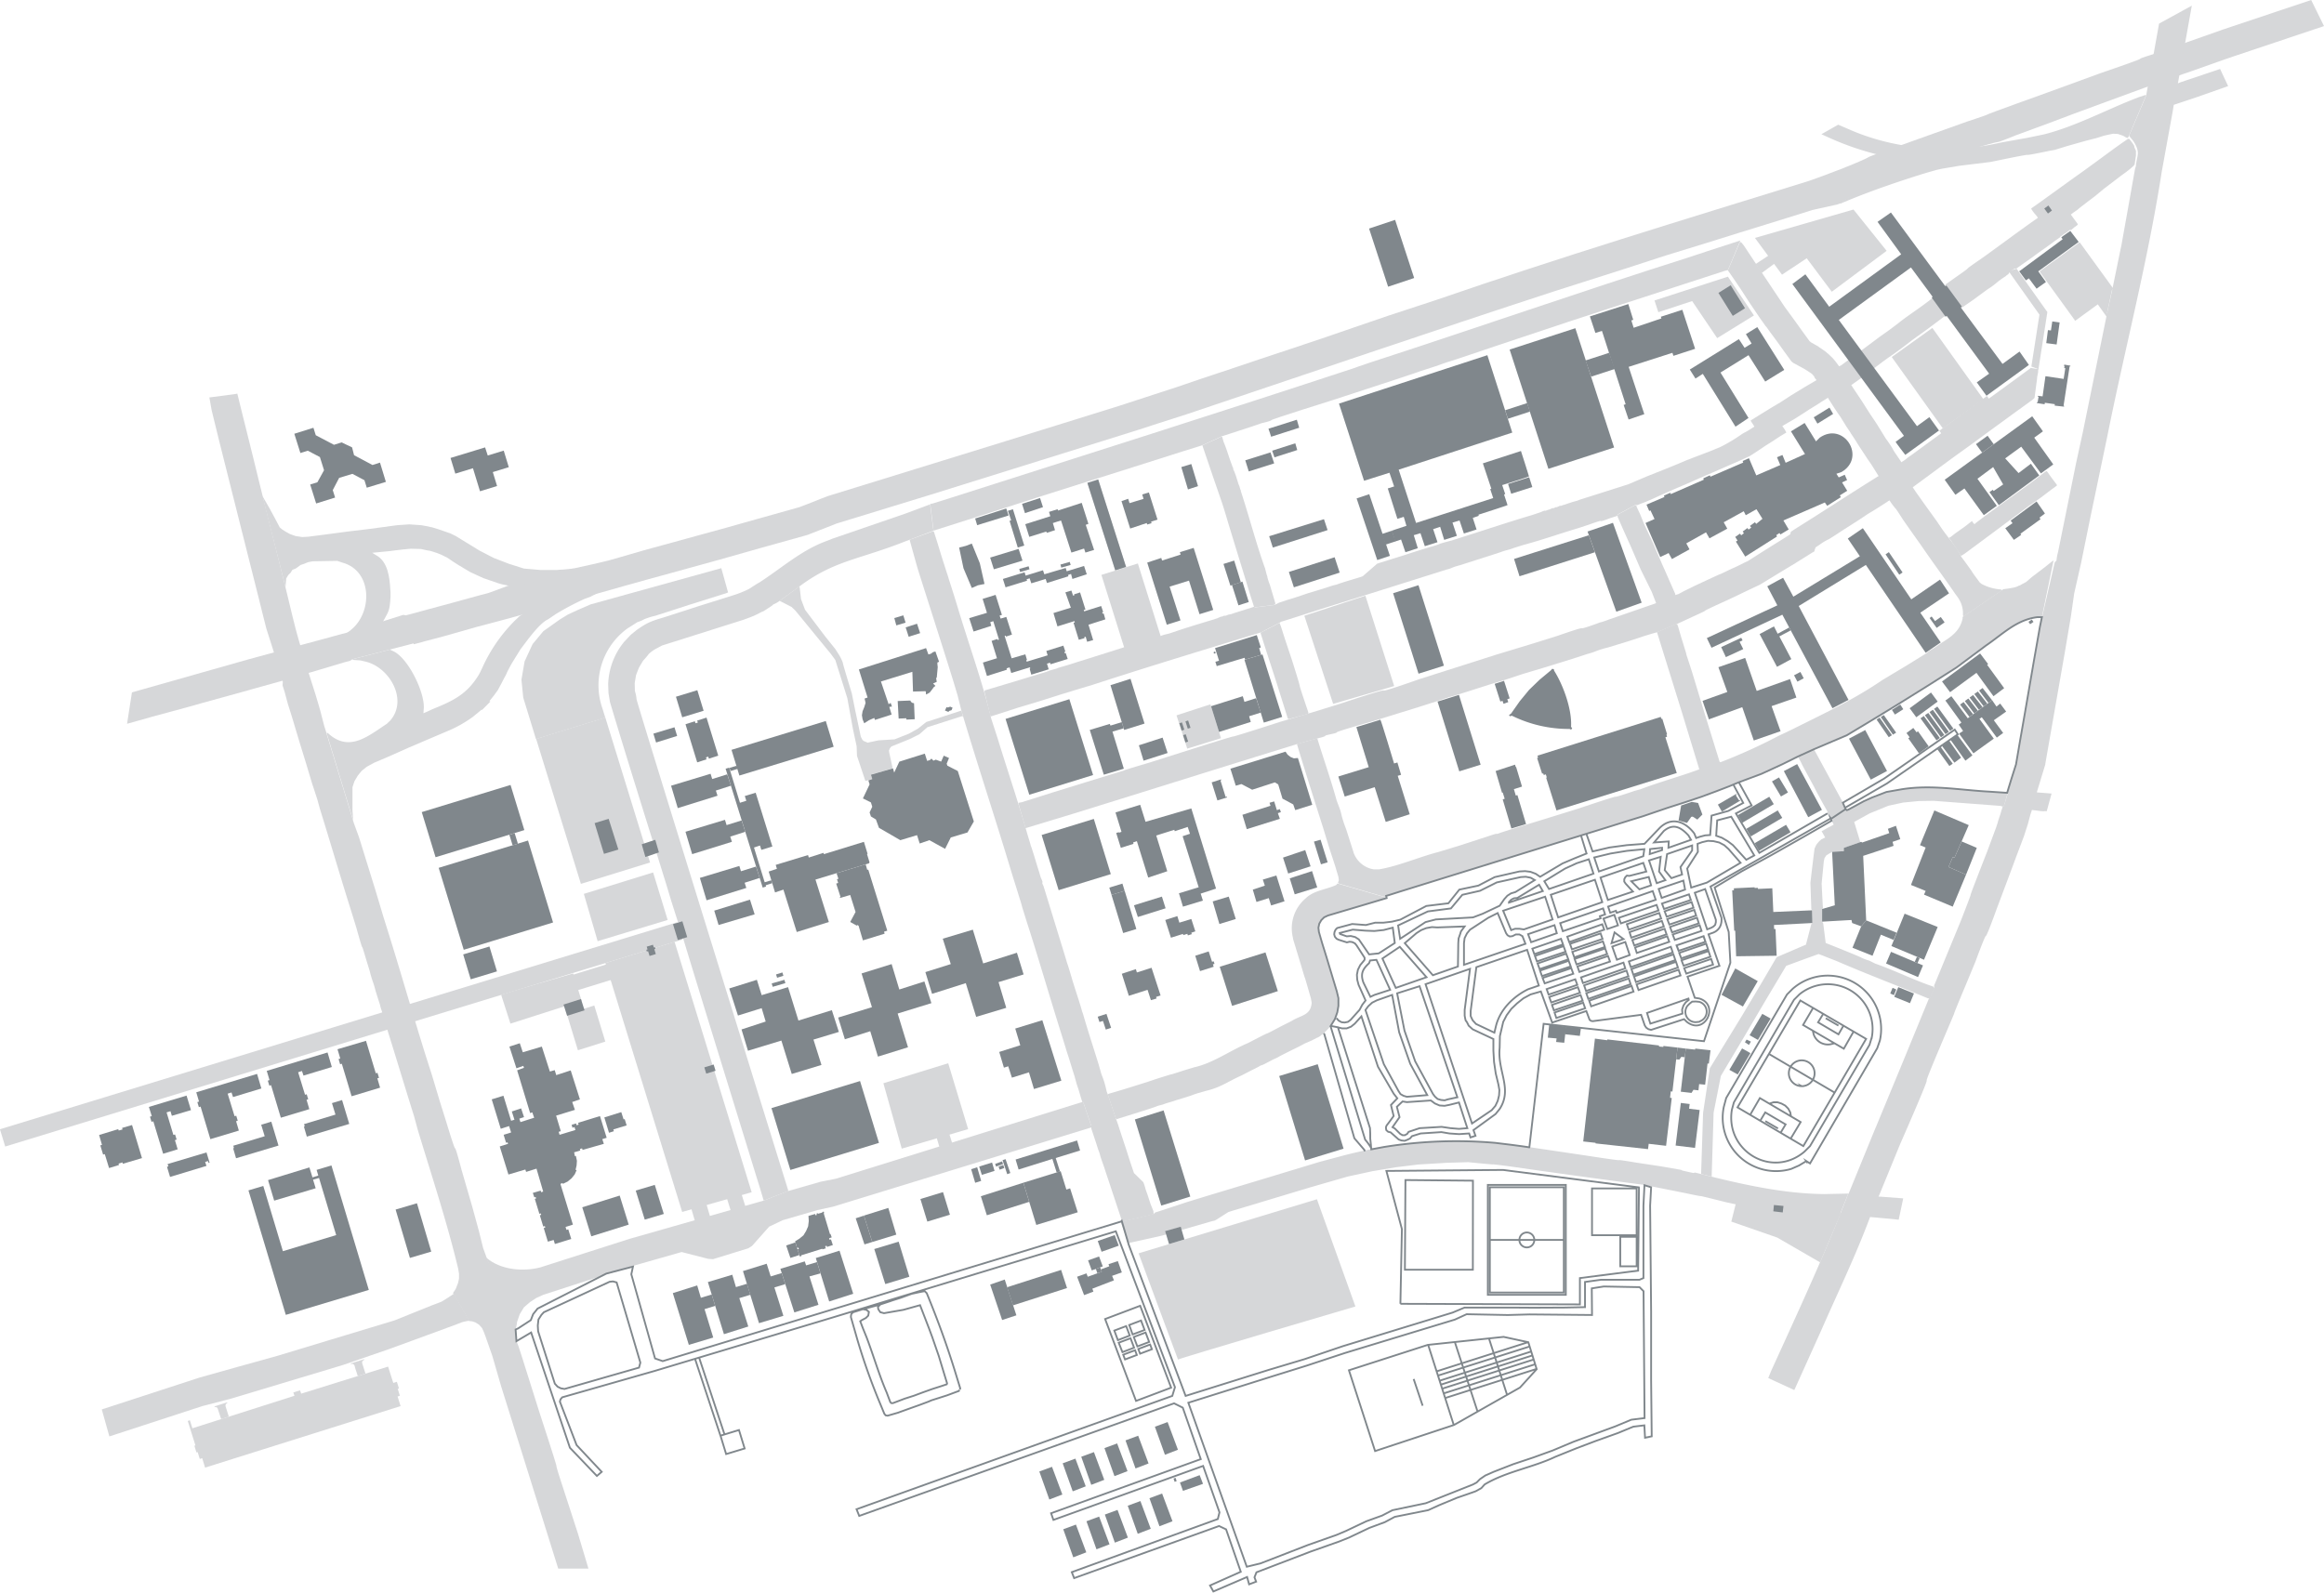 <svg xmlns="http://www.w3.org/2000/svg" xmlns:xlink="http://www.w3.org/1999/xlink" viewBox="0 0 775 531.19"><defs><style>.a,.e{fill:none;}.b{clip-path:url(#a);}.c{fill:#d6d7d9;}.d{fill:#80878c;}.e{stroke:#80878c;stroke-miterlimit:10;stroke-width:0.6px;}</style><clipPath id="a" transform="translate(0 0)"><rect class="a" width="775" height="531.19"/></clipPath></defs><g class="b"><path class="c" d="M691.78,106.64,680.38,90.9l-.07-.08h0l-.12-.17.08-.06-.06-.09.09-.07.09-.06h0l.09-.07h0l.52-.39,0,0,12.38-9,.09-.07,0,.08.09-.07.06.09c3.73,5.09,7.42,10.21,11.12,15.32l.07.09-.09.06,0,0,0,0-.09.07-.15.11,0,0-.09.06-.09.06,0,0-1.61,7.54,0,.19.19.27.09.12h0l.06.09.13.18-.18.13-.09.06-.15.11,0,0-.09.06-.18.13-.06-.09-.07-.09-.06-.09-2.71-3.81-7.06,5.14h0l-.09.06-.09.07-.08.06L692,107l-.07-.09-.06-.09-.06-.09Z" transform="translate(0 0)"/><path class="c" d="M401.07,148.88,404.51,159l2.6,7.53c1.27,3.64,2.16,7,3.31,10.66l2.05,6.72,2.93,9.52,1.61,5.32,1.1,3.4.06.22.2.19.3,0,6.36-.82.26-.35-.05-.38-1.79-6a19.52,19.52,0,0,1-.83-2.58c.1-.13-.16-.56-.16-.56l-.58-2.26c-3-8.34-5.28-17.23-8.06-25.7l-.11-.56s-.2-.23-.17-.33a.27.27,0,0,0-.05-.22l-.22-.78-.23-.45-.86-2.77-.58-1.57-.23-.45s-.2-.31-.11-.45-.22-.55-.22-.55l-.22-.67c-1-2.58-1.67-5.1-2.78-7.74l-.46-1.62-.3-.1-.2.11-5.82,2.65a2.39,2.39,0,0,1-.28.13Z" transform="translate(0 0)"/></g><rect class="c" x="370.84" y="189.26" width="12.74" height="25.65" transform="translate(-43.17 122.05) rotate(-17.4)"/><g class="b"><path class="c" d="M649.89,179.42l.36.38,3.53,5.29.25.33.46-.32.79-.51c7.09-5.24,14.13-10.46,21.19-15.76l4-2.79,3.81-2.89,1.11-.79.56-.44v-.12l-.05-.11L684,159.16l-1.19-1.7-.34-.37-.61.37c-7.35,5.93-15.58,11.22-23,17l-.39.38-.44-.38-.11-.23-.33-.43-.56.43c-2.08,1.78-4.49,3.14-6.58,4.91Z" transform="translate(0 0)"/><path class="c" d="M552.67,211.18l2.2,7.09q6,19.1,11.78,38.25l.52.4,6.08-1.92.9-.34-.7-.59-1-3.21c-2.76-8.92-5.57-17.86-8.22-26.81l-1.87-5.74-.11-.56-1.62-5.24-1-3.45-.28-.78-.26-.15-.23.05-5.95,2.49-.34.11Z" transform="translate(0 0)"/><path class="c" d="M320.62,237l.51,2-.39-.11-11.48,3.68-2.67,2.34-3.12,1.56L297.23,249l-.45.56-.33.78.11.78,1.12,5.12-7.25,2.12.45,1.45-1.3.46-1,.21-2.79-8.36-.12-3.2-1.24-5.79-1.87-10.28-4-12.71L277,218,275.34,216l-7.46-9.12-2.63-3.2L264,202.47l-3.68-1.89-.34-.16.23-.17,6.27-4.61.1,0,.09.28.45,3.9,1.34,3.56,6.71,8.88,3.42,4.27,1.34,2.11a16.18,16.18,0,0,1,1.12,2.34c-.14.06,3,10.25,3,10.25l1.1,5.49,1.91,9,.45.89a1.61,1.61,0,0,0,.78.67,6.33,6.33,0,0,1,1,.44l3.68-.78,5.34-.33,4.79-1.9,3-1.67,2.79-2.22Z" transform="translate(0 0)"/><path class="c" d="M604.9,249.88l9.47,17.43,1.41,3.33,4.77-3,8.28-3.46,5.2-.94,5.34-.57,5.42-.08L667,264.34l1,0,.61,0,1,.19-.16.17-1.12,4-.39.35-.86-.25-22.27-1.69-5,.08-5.21.51-4.9,1.06-6.24,2.56L618.6,274l-.28.16.06.17,2,6.58-5.51,1.89v1.11l-3.9.23-.94.55-1,.62-.61.94-.23,1.12-.72,7.35.39,7.59.06.63-.29.25s0,4.23,0,4.23a3.06,3.06,0,0,1,.37.57l.83,6.54s11.91,4.74,11.86,4.88a16.7,16.7,0,0,0,2.66,1l2,1c6.72,2.35,12.91,5.52,19.47,7.71l.29.58L643.7,333l-.76,0c-10.14-4.24-20.38-8.07-30.44-12.44l-2.87-1.12s-2.25-.9-2.29-.9-.88-.33-.88-.33l-2,.72-4.9,1.78-3.91,1.45-6.52,10.92-7.47,12.7-5.2,8.73-2.59,4.36-2.42,12.25-.65,21.34-3.52-.88.66-20.39,2.25-14.88,10.66-17.4,6.25-10.48,5.37-9.16,9.31-4,.44-.17.06-.16,1.72-6.63.39-.5-.11-4.24-.25-.34-.3-8.79s1.34-11.59,1.44-11.59.34-.72.34-.72l.37-.62.85-1,.23-.17.44-.39.76-.37.49-.23-.91-1.63-.28-.45,1.9-1.09,1.14-.57,1-.58-.74-1.32-.44-.78s-.87-1.62-.89-1.67a3.36,3.36,0,0,1,0-.55L607.9,268l-2.17-4-.67-1.34-2.44-4.52s-1.85-3.36-1.79-3.39a15.62,15.62,0,0,0-.84-1.56l-.37-.89.28-.12Z" transform="translate(0 0)"/></g><polygon class="c" points="294.59 361.31 316.21 354.64 322.85 376.61 300.71 383.12 294.59 361.31"/><g class="b"><path class="c" d="M167.13,331.84c-.06-.2,24-7.15,24-7.15l2.82,9.14-23.73,7.6Z" transform="translate(0 0)"/></g><polygon class="c" points="189.05 338.28 192.72 350.31 201.86 347.42 198.18 335.38 189.05 338.28"/><polygon class="c" points="231.94 407.94 230.42 402.74 235.49 401.34 237.01 406.53 231.94 407.94"/><polygon class="c" points="247.18 397.97 248.85 403.28 243.92 404.56 242.26 399.24 247.18 397.97"/><rect class="c" x="190.77" y="323.32" width="13.05" height="5.4" transform="translate(-87.27 72.57) rotate(-17.13)"/><polygon class="c" points="589.97 85.1 585.45 88.08 587.44 91.09 591.94 87.78 589.97 85.1"/><polygon class="c" points="316.46 377.87 317.63 381.61 313.39 382.94 312.24 379.11 316.46 377.87"/><rect class="c" x="367.18" y="159.76" width="3.78" height="30.61" transform="translate(-35.73 120.3) rotate(-17.67)"/><polygon class="c" points="73.75 473.34 76.31 472.53 75.21 469.05 75.2 468.64 75.4 468.23 75.79 468.01 75.72 467.76 71.52 469.09 71.58 469.3 72.04 469.3 72.4 469.5 72.61 469.85 73.75 473.34"/><polygon class="c" points="119.31 458.97 121.88 458.16 120.77 454.67 120.77 454.21 120.96 453.85 121.32 453.64 121.51 453.58 121.44 453.37 116.93 454.78 116.99 454.98 117.15 454.93 117.61 454.92 117.97 455.12 118.23 455.47 118.44 456.29 119.31 458.97"/><g class="b"><path class="c" d="M369.53,365.38l2.53,7.59.36.34.4-.16c3.68-1.15,7.36-2.28,11-3.47l1.68-.59a9.05,9.05,0,0,1,1.53-.48,9.34,9.34,0,0,0,1.55-.5l1-.32,1-.28,1.79-.59,1.86-.56,1.86-.59a17.55,17.55,0,0,0,1.89-.65,23.29,23.29,0,0,1,2.29-.71l1.82-.54c5-1.15,7.23-3.06,12-5.19l3.07-1.59s1.49-.72,1.5-.74,1-.51,1-.51.86-.56.9-.48a7,7,0,0,0,1.34-.58l1.29-.67,1.34-.7s1.86-.83,1.87-.9,2.67-1.4,2.67-1.4l2-1,2.05-1,2.09-1.11,2.33-1,.5-.28,1.23-.61a2.47,2.47,0,0,0,.5-.22,1.74,1.74,0,0,1,.39-.23l.43-.38a15,15,0,0,0,4.58-5.52l.34-.9a7.84,7.84,0,0,1,.27-.77s.12-.28.12-.28l0-.28.17-1,.17-1.17s-.05-.17,0-.17a10.27,10.27,0,0,0,0-1.11l-.07-1.12v-.11l-.28-1.11-.22-1.12v-.22l-1.15-3.84-1.33-4.33-1-3-.9-2.91-.84-2.71-.77-2.68-.06-.11s0-.64,0-.67-.06-.66-.06-.66l.22-1.23a5.1,5.1,0,0,1,1.45-2l.22-.22.51-.22c5.35-2.1,12.29-3.59,17.88-5.55l1.84-.47.55-.44-.47-.11-15.74-4.57-.16.16-.24.33c-3.09,1.45-6.7,1.71-9.51,3.85l-.28.23-.61.55a13.07,13.07,0,0,0-4.18,12.43l.22,1.16,2.84,9.34s1,3.44,1.05,3.42,2,6.85,2,6.85l.27,1.45c-.34,4.37-3.64,4.11-6.76,6.13l-3.54,1.78s-4.5,2.41-4.55,2.33-4.67,2.32-4.67,2.32l-1.77.92c-5.93,2.48-11.65,6.7-17.89,8.06l-3.31,1s-4.25,1.4-4.27,1.34-5.35,1.64-5.35,1.64l-2.69.91c-4.17,1.3-8.34,2.65-12.55,3.84l-.6.22Z" transform="translate(0 0)"/><path class="c" d="M616.35,398.11l-2.91,7.3s-7.65-.17-7.7-.16-8-.51-8-.51l-8.06-.95-7.56-1.36L575.59,401s-8.45-2.15-8.47-2.05-5.12-1-5.12-1l-11.24-2.24-2.42-.49-11.23-1.48L525,392.09l-11.93-1.67-9.25-1.33s-5.95-.8-5.95-.71-8.25-.74-8.25-.74l-7.34.21-1.81.12-7.51.45-7.42.91-7.88,1.32-8.21,1.78L437.07,396l-26.59,8-.83.27-.45.28-3.68,2.34-.44.23-.95.22-16.77,4.83-11.18,2.48h0l-2.43-7.06.41-.13.37-.12,10.27-2.45.35-.43,10.6-3.49,7.48-2.29,19.88-6,13.81-4.19,3.14-.95,6.46-1.72a148.48,148.48,0,0,1,52.07-4.66L510,382.62l18.46,2.74s11.37,1.77,11.39,1.6,5.57.79,5.57.79l8.47,1.28,6.7,1.17.46.24s3.64.84,3.69.8a4.07,4.07,0,0,1,.57-.13l7.44,1.85c11.66,2.81,23.51,5.19,35.55,5.32Z" transform="translate(0 0)"/><path class="c" d="M254.67,400.45l8.24-3.21s-50.82-163.69-50.63-164a11.13,11.13,0,0,0-.56-2.73l-.06-2.68.45-2.67.95-2.45,1.39-2.34a20,20,0,0,0,1.89-2.23,12.7,12.7,0,0,1,2.06-1.56l2.4-1.28L248,206.7l2.67-1,1.29-.56,1.11-.55a11.41,11.41,0,0,1,1.11-.56,2.56,2.56,0,0,0,.51-.22l1.55-1,1.18-.77s.55-.56.77-.56a9.39,9.39,0,0,0,1.56-.89l6.74-4.91c11.75-8.84,20.11-9,35.5-15.15l9.29-3.51-1.11-8.8L302,171.28l-24.29,8.35-2.84,1.11c-8,3.1-14.52,8.95-21.56,13.49l-.78.44-2.78,1.78a33.93,33.93,0,0,1-5.29,2.12l-11.37,3.57-11.36,3.67c-3.81,1.16-5.36,1.54-8.64,3.79l-.67.45-1.78,1.44-.5.45-.89.95L208.21,214a23.45,23.45,0,0,0-5.4,14.21l.11,3,.5,3c6.07,20.27,12.5,40.58,18.78,60.81l1.67,5.56,3.51,11c8.22,27.07,16.64,54.1,24.94,81.14l1,3.2.65,2.18Z" transform="translate(0 0)"/><path class="c" d="M303.36,180.13l2.34,8.41.39,1.34C310,202.27,314,214.61,317.85,227l1.5,5,1.2,4.85c5.18,17.5,11,35,16.26,52.45l1,3.27,1.24,3.93s1.22,4,1.22,3.92.67,2.35.67,2.35l1.55,5,.81,2.5c3.76,11.87,7.25,23.88,11,35.76l1.09,3.55.21.72.85,2.61,1.15,3.75.73,2.3.69,2.52.69,2.08.79,2.71.42,1.25.39.34,2.62,7.69v.89l1.58,4.76.72,2.25a14.44,14.44,0,0,1,.62,1.78c-.08,0,.77,2.44.77,2.44l.6,1.69.62,1.92.68,2c1.49,4.53,3,9,4.49,13.58l.11.45.43.12,10.27-2.45-.17-.44v-.55l-1-2.49-.93-2.88s-.75-2.05-.75-2.18-.57-1.83-.57-1.83l-.17-.34-.92-.89-1.92-1.89-.17-.14-.11-.2L377,387.86l-.83-2.56-.56-1.78-2-6.06-.82-2.53-.51-1.44-.18-.52-2.53-7.59S369,364,369,363.85s-.48-2-.48-2a27.36,27.36,0,0,0-.93-2.82,14.4,14.4,0,0,1-.65-2l-.63-2.2c-1.69-5.43-3.49-10.93-5.08-16.38l-.17-.55s-.34-.94-.33-1-.28-1-.28-1l-.45-1.45-.38-1.22-1-3.09-.9-2.85-.36-1.24-.53-1.79s-.8-2.65-.83-2.64-.46-1.47-.46-1.47l-.66-2.18q-3.27-10.63-6.54-21.29l-.39-1.22s-.59-1.11-.33-1.11-.56-1.68-.56-1.68l-.59-2c-.76-2.29-1.38-4.61-2.14-6.9l-.32-1s-.28-.73-.28-.76-.4-1.41-.4-1.41l-.43-1.4-.38-1.27c-3-10.6-6.52-20.86-9.75-31.38l-1.05-3.26-1.15-3.53c-3.06-12.75-7.57-25-11.31-37.54l-1.12-3.64-1.37-4.3s-.51-1.56-.49-1.57-.79-2.44-.79-2.44l-.69-2.18c-1.07-3.23-2-6.57-3.06-9.77l-.33-1.06h-.46L303.44,180Z" transform="translate(0 0)"/><path class="c" d="M311.32,177l18.83-6c21.29-6.92,42.7-13.54,64-20.36l6.76-2.11,6.53-3,9.75-3.17,3.4-1.17s3.48-.8,3.4-1.06,20.44-6.68,20.44-6.68l20.45-6.69,2.34-.78,4.34-1.45,2.23-.78,5-1.61s4.49-1.62,4.73-1.62,13.18-4.4,13.18-4.4l9.13-3.06c23.06-7.78,46.26-15.16,69.38-22.73l1-.23,4.15-9.89-10.89,3.54L562.66,86c-35.52,11.25-70.61,23.51-106,35L453,122.25l-1.22.45c-44.82,14.78-89.76,29-134.71,43.35l-6,1.88-.85.17Z" transform="translate(0 0)"/><path class="c" d="M432.49,248.16l1.34,4.45,2.63,8.48,2.66,8.4,2.11,6.62,2,6.59,2,6.1,1.13,3.8v.11l.11.84v.06l-.11.33-.17.5s.23.21.23.22.09.07.09.07L462,299.24l.33-.12,0-.17-.06-.16.61-.17c23-7.21,46.1-14.2,69.11-21.47l1.79-.59s4.47-1.19,4.43-1.32,5-1.59,5-1.59l4.7-1.44c6.47-2.26,12.89-4.3,19.38-6.46l1.45-.55a38.76,38.76,0,0,1,3.65-1.33c0,.12,4.13-1.58,4.31-1.66l1.1-.45,1.17-.49.8-.33a22.44,22.44,0,0,0,2.29-.86c0-.08,5.4-2,5.4-2l.67-.28,1.19-.54,5-2.37a23.51,23.51,0,0,0,2.88-1.45c-.07-.13,1.28-.6,1.28-.6l1.1-.56,5.28-2.39.33-.17,9.6-4.1,1-.41.45-.28,1.83-1.1c10.39-6.17,20.67-12.56,30.89-19l9.3-6.57,3.85-2.93s.93-.32.87-.4.79-.76.79-.76,4.71-3.25,4.62-3.37a19.25,19.25,0,0,1,2.44-1.74l.33-.22c2.6-1.41,5-2.67,8.08-2.95l1.56-.06.23-.52,3.7-18s.07-.33,0-.33a2,2,0,0,0-.37.23l-2.5,2-4.21,3.2-2,1.72-1.17.61-.78.45s-.17.12-.22.11a2.1,2.1,0,0,0-.39.11l-.28.17-.78.28-.67.16-1.56.28-1.75.23-13.57,9.24v.56c-.86,3.94-3.46,5.86-6.78,7.94l-2.85,1.94s-2.1,1.3-2.24,1.48a.89.89,0,0,1-.33.28L636,221.86l-8.11,4.86c-7.93,5.41-15.58,9.31-24.11,13.52l-6.61,3.28-3.95,1.87a184.44,184.44,0,0,1-20,9.05L567,256.51h-.33l-.06.12c-6.33,2.36-13.36,4.24-19.66,6.67l-1.73.45s-6.41,2.21-6.47,2-12.31,3.92-12.31,3.92l-11.53,3.58-11.7,3.58-2.78.91s-1.29.51-1.33.39-1.49.36-1.49.36L486.84,282l-7.17,2.18c-6.31,1.63-13.6,4.79-19.8,5.79h-1.78l-1-.22a8.63,8.63,0,0,1-5.74-5.46l-.05-.23-2.39-7.48A37.41,37.41,0,0,1,447.4,272a17.37,17.37,0,0,0-.95-3.1l-.7-1.88c-1.9-6.86-4.32-13.73-6.41-20.55l0-.23Z" transform="translate(0 0)"/><path class="c" d="M339.66,268.12l2.34,8.11,15.7-4.76c25-7.74,50-15.63,75-23.33l6.6-1.84s2.7-.6,2.62-.86,3.94-.84,3.84-1.15,11.14-3.46,11.14-3.46l14.5-4.47,8-2.54,2-.69s1.24-.38,1.28-.42,3.43-1,3.43-1l2.84-.9,8.86-2.82,4-1.2,5.86-1.94c.3-.1,7.24-2.17,7.24-2.17l9.32-2.89,5.22-1.69a22,22,0,0,0,3-1,33.76,33.76,0,0,1,3.83-1.15l7-2.15,4.83-1.59,2.9-.89,1.55-.42,6.82-2.84,5.42-2.51s4-1.78,3.86-1.88,6.83-3.25,6.83-3.25l3.89-1.83,4.16-2,3.37-1.58,3-1.83,6-3.65,2.87-1.73,3.2-2,2.4-1.51.65-.35.17-.67.28-.72,1.36-.89a18.62,18.62,0,0,1,2.63-1.63c.09.14,5-3.14,5-3.14l3-1.91,2.4-1.54,3-2,2.5-1.51,3.88-2.48.42-.3.6-.33,7.47-4.2c3.09-2.31,6.29-4.6,9.37-6.93l5.31-3.89,4.69-3.37s8.83-6.48,9-6.59,5.28-3.86,5.28-3.86l4-2.89,2.44-1.78.6-.53.06-.17.28-2.17.31-2.38.18-1.24.1-1.12.19-.95.12-.61,0-.42s0-.36.06-.35.1-.22.1-.22l-.42-.06-2.27-.39-.09.17c-13.13,9.64-26.38,19.19-39.51,28.83l-1.35.93a13.62,13.62,0,0,1-1.48,1.15,3.85,3.85,0,0,0-.79.52l-7.32,4.22,0,.17c-9.38,5.83-18.64,11.91-28,17.76l-1.11.73-.28.17,0,.16-.12.28-.05.28-.06.17-.27.17-1.82,1.16-3.93,2.44-4.41,2.78L583.09,187l-.39.23-.55.22-2.21,1.11-3.21,1.49s-3.16,1.55-3.19,1.49-8.41,3.87-8.41,3.87l-3.61,1.77s-1.77,1-1.88,1-1.17.39-1.17.39l-6.63,2.77-15.48,5.36a25.06,25.06,0,0,1-2.62.89c-.14-.06-.56.17-.56.17s-5.36,2-5.69,1.79-8,2.5-8,2.5l-9.25,2.89-11.44,3.47-25.61,8.16s-11.65,4.16-11.78,3.75-13.93,4.23-13.93,4.23l-9.9,3.07-1.32.37-6.7,2-2,.57-7.06,2.26s-9.18,2.94-9.22,2.82S400,249.06,400,249.06l-16.85,5.35s-8.21,2.42-8.18,2.5-4.29,1.35-4.29,1.35l-8.19,2.52-11.61,3.59-6.3,2-3.87,1.21-1.08.2Z" transform="translate(0 0)"/></g><polygon class="c" points="434.97 205.38 444.57 234.77 464.93 228.83 455.33 198.7 434.97 205.38"/><rect class="c" x="645.35" y="137.7" width="19.65" height="1.76" transform="translate(44.15 412.64) rotate(-36.1)"/><rect class="c" x="637.8" y="111.48" width="16.66" height="29.28" transform="translate(47.36 399.72) rotate(-35.6)"/><g class="b"><path class="c" d="M330.32,239l9.3-3,8-2.41s7-2.24,7.08-2.24,4.07-1.25,4.07-1.25l5.5-1.65c18.73-6.11,37.49-11.79,56.31-17.54l6.3-3.31s.32-.26.44-.26,4.85-1.51,4.85-1.51l8.33-2.68q20.34-6.36,40.66-12.79l1.16-.37a9,9,0,0,0,1.89-.61,18.19,18.19,0,0,1,2.69-.86l2.91-.94,2.13-.68,6.58-2.11,1.94-.63a18.43,18.43,0,0,1,2.19-.7,16,16,0,0,0,2.14-.68l3.17-1c6.13-1.63,12.13-3.77,18.22-5.58l3.67-1.2s3.92-1.45,4-1.22,3.23-1,3.23-1l2.22-.7.2-.49,5.75-3.11H546l1.11-.45,1.17-.44.68-.27,2.34-1c3.64-1.7,7.4-3.32,11.09-4.9l1.36-.59,1.42-.63,1.57-.71,1.67-.69.32-.17,2.61-1.12,5.67-2.48,2.52-1.09,2.9-1.33c.22-.11,1-.45,1-.45l2.66-1.71,2.58-1.74,2.57-1.62,2.3-1.52,2-1.21.17-.11-.06-.11-.52-.93-.7-1-.06-.11.17-.11,1.71-1L598,140l3.62-2.29,1.7-1.12,1.44-.88,1.37-.85,1.52-1,1.31-.79.81-.58,7.33-3.88.33-.22,3-2.12,2.91-2,1.71-1.49,3-2.28,1.71-1.23,1.75-1.2,3.19-2.34,3.22-2.48,3-2.15,1.68-1.22,2.69-2,2.74-2.07.31-.19,1-.67,2.43-1.5,1.83-.48.59-.35,1-.62s.12-.16.17-.16,2.7-1.85,2.7-1.85l4.76-3.5a22.65,22.65,0,0,0,2.88-2.08,26.81,26.81,0,0,1,3.06-2.22s.67-.61.81-.61.63-.89.63-.89l1.64-1.11h.57l2.92-2.07,2.28-1.61,2.14-1.58,2.12-1.49,1.74-1.25,1.61-1.2,1.17-.82.58-.4v-.14l.45-.31.78-.58,1.12-.71.92-.73.47,0,1-.85.93-.67.25-.27v-.07l.05,0-.33-.48-1.38-1.88-.63-.87-.06,0,.06-.06.9-.68s1.49-1,1.6-1.15,1.56-1.25,1.56-1.25l1.64-1.27,2.28-1.72L701.56,63l3.52-2.68,2.22-1.7,1.85-1.35,1.37-1.08,1-.89.33-.45.44-3V50.28s-.67-1.34-.56-1.45-.77-1.33-.77-1.33l-.9-1.18-.44,0c-3.72,2.53-7.38,5.28-11,7.92l-1.86,1.36-2.13,1.55c-5.27,3.73-10.46,7.55-15.71,11.28l-1.52,1.06,0,.12,0,.11.6.88a11.6,11.6,0,0,0,.89,1.08,8,8,0,0,1,.69.93l0,.06-.11.06c-5.72,4-11.39,8.24-17.08,12.35l-1.74,1.24s-4.6,3.14-4.51,3.25-4,2.93-4,2.93l-2.5,1.78-.9.62v.22l-.17.22c-3.58,4.57-11.15,8.87-15.58,12.5l-3.21,2.41-3.14,2.22c-4.2,3.2-8.44,6.25-12.66,9.39l-.95.44-7.26,3.91,0,.44-.12.22L602,129l-4.64,2.83-3.55,2.31L590.67,136l-4.06,2.5-2.72,1.7-.11.11,1.23,1.9,0,.11-.16.11-2,1.25-1.81,1a56,56,0,0,1-7.29,4.39l-3.35,1.38-7.83,3c-3,1.31-6,2.51-9.05,3.72l-4.24,1.69-3.74,1.59-2.49,1.06c-5.45,1.75-10.93,3.49-16.38,5.21L526,167l-.64.17-.75.2c-.1,0-.93.32-.93.32l-.62.18s-1.47.54-1.63.54-1,.44-1.06.29-1.32.63-1.37.47-1,.48-1.06.33-1.18.42-1.18.42l-.57.14s-.94.42-1,.29-1.24.41-1.24.41l-2.92,1c-7.64,2.25-15.32,4.85-22.92,7.23l-3.82,1.23s-4.29,1.11-4.25,1.23a27,27,0,0,1-3.16,1l-4.78,1.48-3.06,1-9.1,2.85-.78.28-.28.28-2.59,2.25-1.53,1.32-.28.28-.78.27-5.27,1.6-.62.21-.79.25-.87.3s-.78.34-.81.25a21.39,21.39,0,0,0-2.24.67l-3.8,1.19-3.05.92-4.11,1.38-3.08.95-2.55.86-1.49.73-6.47.83-.39-.22-.61.22-5.67,1.78-1.42.49-.79.13s-1.2.54-1.26.37-1,.42-1,.29-1.31.49-1.31.49l-1.32.46c-3.94,1.17-7.87,2.37-11.77,3.65l-2.09.71a15.07,15.07,0,0,1-2.21.62,11.4,11.4,0,0,0-1.79.6l-2,.5c-8.72,2.77-17.42,5.57-26.15,8.28l-3.16,1s-3.07.85-3.05.93-2.67.74-2.65.83a26.92,26.92,0,0,1-2.63.86l-3.32,1c-4.94,1.55-9.92,3-14.88,4.5l-.69.2-.07.31,0,.3,1.9,7.7Z" transform="translate(0 0)"/><path class="c" d="M576.19,90.16l1.89,2.71,2.3,3.39,2.87,4.44,3.56,5.27.87,1.24.62.84.33.5.17.22.22.22,1.33,1.86,2.18,2.94,2.49,3.48,2.41,3.31.25.18.31.27,3.69,2,1,.63.62.41.71.47.49.42.19.28.25.24.25.59.59.7c2.72,4,5.09,8.27,7.93,12.22l2,3.24,1.34,2,.11.22s2.11,3.16,2.08,3.19,3,4.61,3,4.61l.27.45,1.51,2.17,1.48,2.36.91,1.47.24.34,3.43,7.81a22.69,22.69,0,0,0,1.93,2.65c.12-.09,2.63,3.89,2.63,3.89l3.35,4.77,2.51,3.53c3.75,5.51,7.73,10.85,11.5,16.35l.82,1.12.22.33a9.06,9.06,0,0,1,1.56,5.41v.39l.11.21H655l12.48-8.5,0-.29-.32-.11a15.85,15.85,0,0,1-6.27-1.79l-.61-.44s-2.66-3.54-2.6-3.59S655,187,655,187l-1-1.33-.19-.56c-2.19-3.92-4.57-6.12-6.94-9.81l-.55-.77-.12-.23-2.07-2.88-2-2.77-3.23-4.55-1.34-2-3.29-7.64-.44-.67-1.54-2.27a15.21,15.21,0,0,1-1.27-2.08,36.53,36.53,0,0,0-2.13-3.12l-3-4.87-2.23-3.33-3-4.7-2.52-3.77-.64-1-.32-.45s-3.48-5.53-3.53-5.59l-.58-.75-1.17-1.56-.11-.11-.28-.34-.28-.33-1.62-1.56a2.44,2.44,0,0,1-.39-.28,1.83,1.83,0,0,0-.27-.28l-1.73-1.22-.45-.28-.33-.28L604,114.23l-.34-.27-.22-.17-2.48-3.42-2.31-3.22-1.18-1.63-2.27-3.1-.11-.17-.12-.16-.22-.34c-4.38-6.57-8.8-13.17-13.16-19.78l-.79-1-.58-.34,0,.13-3.78,8.89Z" transform="translate(0 0)"/><path class="c" d="M420.4,211.27l1.69,5.32,3.48,10.72,2.38,7.57,1.3,4.13.11.45.25.35.32,0,6.16-1.69.2-.2,0-.34-1.2-3.57s-1.77-5.19-1.65-5.23-2.55-8.47-2.55-8.47l-2.34-7L427.18,209l-.08-.22-.13-.27-.14-.39-.12-.37-.27.14-5.78,3-.26.1Z" transform="translate(0 0)"/><path class="c" d="M539.38,171.85c.1,0,.06.54.06.54l1.86,4.25,2.57,5.72,3.28,7.61,3.69,7.49,1.66,4.28,6.39-3-.24-.41,0-.24-3.48-7.91-.86-1.92-3-7-3-6.36-1.33-3.3-1.13-2.41-.12-.37,0-.15-.51-.13-5.65,3.05,0,0Z" transform="translate(0 0)"/><path class="c" d="M69.82,132.57l8.85-1.18.47-.11,1.78,7.24,1,4,2.72,10.93c4,16.56,8.34,33.06,12.3,49.64l.57,2.37,1.06,4.21c2,7.45,4.36,14.77,6.69,22.12l1.11,3.73.5,1.78,1.25,4.83.62,1.94.08.36L118,274.55l1.73,4.74,5.4,17.41,2.78,9.28,1.32,4.2c4.42,14.06,8.45,28.33,12.88,42.37l2,6.26,2.59,8.66,2.06,6.55s2.73,9.08,3,9,2.15,7.15,2.15,7.15l3.54,12.2,2.29,8.37,1.36,5.5,1.45,4,9.81,20.89-.4,1.58-.16.71.44,3.9.63,1.59,1.39,4.3L179.86,471s5.86,17.91,5.71,18,1.81,6.06,1.81,6.06l5.38,16.56,3.47,11.57H186.15l-19.06-60.89-2.91-10.05-2.3-6.55-.52-1.39-.61-1.34-1-1.12-1.23-.77-1.09-.36-1-.09-5.37-9.36.62-.89.33-.56s.64-1.67.67-1.67.39-1.67.39-1.67l0-1.62-.28-1.72c-3.79-15.75-8.8-30.83-13.48-46.31l-1.23-4.53-.43-1.37c-3.22-10.28-6.3-20.63-9.56-30.89l-.16-.9-.33-.69a7,7,0,0,0-.32-1.37,13.61,13.61,0,0,1-.58-2l-.69-2.15-.79-2.51a26.73,26.73,0,0,0-.91-3.05,32,32,0,0,1-1-3.43l-1.29-4.18s-1.14-4-1.27-3.93-1.94-6.48-1.94-6.48l-1.82-5.89c-3.54-11.19-6.82-22.48-10.31-33.69l-.86-3.13s-1.73-5.29-1.78-5.43l-2.21-7.37-1.8-5.82-2.67-8.9L96,234.81l-1.07-4-.71-2.21.1-1.17-3.19-10.53-2.28-7.14-1.32-5.2-1.21-4.89q-6.61-26.22-13.19-52.43l-2.56-10.45Z" transform="translate(0 0)"/><path class="c" d="M42.37,241.41,44,230.94,82.58,220l18.34-5,6.85-1.84,6.3-1.73,1-.22,19.44-6.13.81.16,1.09-.27,1.05-.28,5.07-1.39,5.41-1.45L158.35,199s3.9-1.08,4-1.06,1.39-.45,1.39-.45l5.36-2s.91-.29,1-.29l1.52-.2,19.51-5.36s6.51-1.45,6.58-1.45,5.18-1.23,5.18-1.23l3.53-1,8.17-2.37L242.25,176l10-2.82,13.36-3.75,1-.28.72-.28,2.19-.84,4.21-1.67,2.29-.88c25.49-7.92,51-15.7,76.48-23.66l20.5-6.38,19.45-6.34,8.54-2.91,8.44-2.8c14-4.77,28-9.23,41.94-14.12l11.38-3.9,16.38-5.38c41.1-14.2,82.46-26.75,124-39.61l4.57-1.64,4-1.51,2.9-1.11s1.81-.78,1.95-.78,6.58-2.75,6.49-2.9,11.84-4.34,11.84-4.34l3.25-1.17,7.21-2.58,10.84-3.87s6.62-2.16,6.57-2.29,19.81-7.25,19.81-7.25l17.7-6.46s13.48-4.61,13.4-4.83,3.55-1.3,3.55-1.3l11.7-4.12,12.22-4.32.86-.29L770.72,0,775,8.7l-30,10.05-3.9,1.34s-9.87,3.47-10.09,3.58-3.22,1.1-3.22,1.1L715,29.33l-12.52,4.59-10.67,3.93L683.46,41,672,45.21s-5.77,2.39-5.85,2.17-24.54,6.91-24.54,6.91l-8.69,2.63-3,1-15.51,9.33-.29.42-1.52.56-7.08,1.56-1.17.28-.89.27-7.46,2.34-15.84,4.9L569.21,81l-13,4-1.78.56-13.09,4.26-23.12,7.37c-41,13.39-81.85,27.35-122.72,41.06l-9.38,3-6.14,2L367.7,147.1l-29.83,9.31L310,165.11l-30.27,9.28-.89.28-.67.28-8,3.12-.67.28-.95.28-14.35,4-14.32,4.06L224.25,191c-21.8,5.89-43.36,12.42-65.23,18.09l-11.36,3.23-5.52,1.45L138,214.89l-.11-.28-20.28,5.24-.89.56-1.89.5-8,2.39-3,.89-2.73.79-6.63,2L83.6,230l-.34.11-16.32,4.51-3.73,1.06-12.54,3.4-4.9,1.39Z" transform="translate(0 0)"/><path class="c" d="M191.32,189.61s-3.58.42-3.58.37-2,.13-2,.13l-5.59,0-5.44-.47-5-1.59-5.07-1.95-4.73-2.45-6-3.67L152,178.8l-1.83-.89-3.86-1.34-2.18-.67-2.11-.44-1.52-.28-4-.28-3.87.26-1.53.19-3.18.44-5.9.78-5.63.67L108,178.35l-5.22.67-2,.11-2.2-.33-1.95-.7-1.34-.75-1.23-.78-.78-.67-1.58-3-1.76-3.26-2.45-4.23,7.72,30.45.24-2.92.7-1.16.73-.7.62-1,1.12-.46.7-.49.91-.68,1.24-.41,1.24-.52,1.53-.3,8.26-.14,1.65.57c10.09,2.7,10.16,16.7,2.81,22.51l-1.65,1.28,1-.33L134,205.61l-3.48,1.1-2.95.93,1.47-2.72c1-1.77,1.05-3.8,1.19-5.76v-.62s0-.48,0-.52,0-.5,0-.51l-.07-.89c-.22-4-.82-9.39-4.78-11.45l-1.25-.79,5.9-.57,1.62-.22,2.84-.33,2.49-.23,3.39.08s2.75.65,2.75.56,2.68.81,2.68.81l1.39.56,2,1c2.6,1.81,4.86,3.18,7.65,4.79l4.35,2,5,1.72,1.4.39,1.17.23,1.91.47,1,.2.94-.14,18-5.59Z" transform="translate(0 0)"/><path class="c" d="M199.41,197.68,197,199l-2,.73a88.71,88.71,0,0,0-9.69,5.12l-.66.45-1.9,1.28c-3,1.38-7.18,7.39-9.19,10l-2.89,4.68s-1.74,3.16-1.65,3.19a13.75,13.75,0,0,1-.86,1.66l-1.06,2.06L166,230.21l-1.34,1.84-1.11,1.38-.35.43.34.14L161,236.56l-.23.23-.21-.06-1.25,1.05-1.65,1.35a41.71,41.71,0,0,1-8.92,4.93l-7.63,3.25-5,2.14-6.74,3-4.59,1.95-2.45,1.34-1.68,1.33-1.33,1.62-1.12,1.89-.66,2v7.52l.22,3.52.29.93-9.14-30.08h.37l.58.51c6.9,5.84,13,.45,19.16-3.57l.61-.61.39-.34c6.28-7-.22-18.09-8.35-19.83l-1.42-.34-2.75-.19.21-.25,12.28-3.17,1.15.52c5.14,2.37,10.85,14.41,10.14,19.53l-.07,1.17,1.07-.45,1.86-.87c7-2.83,11.6-5,15.58-11.6l.38-.73.73-1.5a52.63,52.63,0,0,1,11-15.88l1.34-1.28,1.78-1.23Z" transform="translate(0 0)"/><path class="c" d="M607.4,44.77,613,41.59l3.12,1.34c14.72,6.63,32.49,8.35,48.24,5.23l3.23-.67s8-1.44,8.08-1.44,5.68-1.17,5.68-1.17l.72-.17C693,41.83,703,36.26,713.47,32.33l2.22-.72-.07.3-5.89,13.92-.38.22L708,45.28l-1.73-.6-1.64-.08-1.54.33-1.51.34-2.45.78-3.43.87-6.37,1.8-3.23,1-.9.28-1.61.28s-7.4,1.55-7.44,1.38S668.78,53,668.78,53l-3.61.74-1.45.29-8.13,1-2.29.28-5.62.95-1,.22-1,.22-3.34.95c-8.74,2.72-17.28,5.61-25.76,9.08l-2.15.89-.72.28-.07-.28,16.77-11,2.51-.65,4.66-1.26,3.09-.83-2.9-.23a93.75,93.75,0,0,1-28.1-7.85Z" transform="translate(0 0)"/><path class="c" d="M589.67,459.65l8.69,4,8.92-19.77c5.58-12.76,11.37-24.63,16.26-37.71l.11-.24,7.6.69,1.92.22,1.51-7.13-7.36-.55-.89-.05.17-.29,7-17.09s9.32-21.17,8.91-21.33S651.8,338,651.68,338s3.72-9.14,3.72-9.14l3.32-8s3.23-8.83,3.54-8.71,3.59-9,3.59-9l4.38-11.67,2.23-6,2.49-6.59,1.32-4.1s1-3.86,1.08-3.86.11-.45.11-.45l.16-.31,1.75.2a15.58,15.58,0,0,0,2.35.23c0-.12.81,0,.81,0l1.62-5.91-2.62-.22-2.25-.16,0-.21,2.79-9.16v-.11l0-.11,6.51-37.19,2-11.83,1.12-7.8L694,187.76,697,173l5.69-27.24c5.95-29.73,13.56-58.55,18.2-88.48l3.62-19.92.4-2.4,7.94-2.65L742.25,29l.78-.28L740.35,23l-13.07,4.4-1,.4,4.4-24.59.23-1.32L720,7.87l-4.18,23.29-.05.22,0,.32L710,45.28l.46.6.92,1.11c2.58,4,1.21,4.67.87,8.49l-.25.75-2.41,13.56-2,11.19-.19,1.07-.21.91-2.87,14-1.5,6.75L694.61,144l-2.29,10.51-6,29.59a15.1,15.1,0,0,0-.52,2.76c.18,0-.59.7-.59.7l-4.11,17.77-.14.45-8.63,49.13-3,9.47.18.34-1.22,4-.51.45-.16.66-.11.23-.28,1-.17.56-.78,2.34-.06.33-.61,1.84-.55,1.46L662.69,284s-5.66,14.39-5.53,14.44-3.32,8.82-3.32,8.82l-8.35,20.24-.51,1.21.06.78-1.45,3.34-.36.27-8.49,20.66L625.54,376l-.11.22-8.86,21.67-.34.56c-6.67,17.3-14.08,33.56-21.8,50.5l-3.8,8.33Z" transform="translate(0 0)"/><path class="c" d="M156.52,440.51l-5.15-9-2,1.34-2.13,1.32-.71.28-2.4.9-12.64,5.09-22.59,6.83-16.14,4.89-12.9,3.59-13.3,3.73L33.94,470.11l2.53,9,31-10.11,9.38-2.43,37.52-11.28,15.13-5.22,8.86-3.23,4.4-1.62,6.51-2.39,3-1.11,1.73-.67.56-.17.55-.11.71-.15Z" transform="translate(0 0)"/><path class="c" d="M178.8,246.45l23.06-7.13.11.36c1.3,4.11,2.53,8.24,3.81,12.34l11,35.66-23.06,7.13-14.82-48h0Z" transform="translate(0 0)"/></g><polygon class="c" points="201.89 321.21 224.96 314.15 250.66 397.66 227.49 404.24 201.89 321.21"/><g class="b"><path class="c" d="M379.67,418.05,439.17,400,452,435.77s-59.24,17.44-59.16,17.71-13.15-35.43-13.15-35.43" transform="translate(0 0)"/></g><polygon class="c" points="585.23 79.36 618.1 69.89 629.15 83.66 610.86 97.31 602.5 86.15 594.26 91.61 585.23 79.36"/><polygon class="c" points="551.74 100.22 576.21 92.28 584.9 105.21 572.64 112.78 564.29 100.42 553.01 104.14 551.74 100.22"/><polygon class="c" points="194.7 298.15 217.8 291 222.65 306.85 199.3 313.92 194.7 298.15"/><polygon class="c" points="578.98 400.97 577.35 407.46 592.67 412.79 606.97 421.06 613.92 404.66 606.79 404.25 598.84 403.73 595.51 403.34 592.37 402.97 592.32 403.46 578.98 400.97"/><rect class="c" x="-4.28" y="341.98" width="236.22" height="6.02" transform="translate(-95.91 48.37) rotate(-17)"/><polygon class="c" points="62.61 473.97 63.32 473.71 64.16 476.4 98.19 465.56 97.82 464.44 100.06 463.75 100.44 464.85 129.42 455.83 131.15 461.27 132.35 460.9 133.05 463.13 132.64 463.24 133.34 465.53 132.58 465.8 133.59 469 68.39 489.52 67.43 486.37 66.62 486.64 65.92 484.35 65.51 484.46 64.82 482.22 65.17 482.11 62.61 473.97"/><g class="b"><path class="c" d="M172,443.46l.44-2.57.89-2.56,1.4-2.28,2-1.73,2.12-1.39,2.34-1.06,20.27-6.57,9.64-3.07,16.21-4.62,8.84,2.27,1.64.11,11.69-3.61,1.28-.78,5.74-6.46L261,407l11.64-3.39,5.13-1.12L364.08,376l-2.9-8.52-82.45,25.68-5.06,1-11.09,3.17-7.91,3.12-44.73,12.76-29.75,9.52c-5.84,1.52-13.3.84-18-3.23l-.62-1.33Z" transform="translate(0 0)"/><path class="c" d="M240.54,189.51l2.26,8.1-.65.26a8.3,8.3,0,0,1-.9.28l-11.36,3.57-11.36,3.67a22.85,22.85,0,0,0-3.74,1.17,10,10,0,0,1-2.23.95l-3.34,2.12a23.42,23.42,0,0,0-8.3,26.74l.93,3-23.12,7.15q-2.11-6.92-4.24-13.82l-.6-6,1.05-6.09,2.66-5.76,3.6-4.33,5.41-3.84,2.73-1.68,3.27-1.52,4.35-1.89Z" transform="translate(0 0)"/></g><polygon class="c" points="669.84 90.47 672.47 89.61 682.75 104.09 679.77 123.16 677.41 122.25 680.11 104.95 669.84 90.47"/><polygon class="c" points="392.34 238.6 403.65 234.92 407.17 246.22 395.91 249.7 392.34 238.6"/><polygon class="d" points="354.57 510.08 358.8 508.52 362.25 517.77 357.91 519.44 354.57 510.08"/><polygon class="d" points="362.31 507.41 366.54 505.85 370 515.1 365.65 516.77 362.31 507.41"/><polygon class="d" points="368.44 505.18 372.67 503.62 376.12 512.87 371.78 514.54 368.44 505.18"/><polygon class="d" points="376.07 502.23 380.3 500.67 383.75 509.92 379.41 511.59 376.07 502.23"/><polygon class="d" points="383.31 499.72 387.54 498.16 391 507.41 386.65 509.08 383.31 499.72"/><polygon class="d" points="39.43 376.63 33.05 378.57 34.01 381.87 33.46 382.04 34.38 385.1 34.94 384.95 36.37 389.6 39.69 388.58 39.53 388.12 40.81 387.71 40.96 388.17 47.35 386.28 44.03 375.25 40.71 376.22 40.86 376.73 39.58 377.08 39.43 376.63"/><polygon class="d" points="389.85 414.96 388.55 410.64 393.75 409.17 394.97 413.41 389.85 414.96"/><g class="b"><path class="d" d="M215.23,285.84l4.51-1.52-1.22-4.21L214,281.6s1.23,4.23,1.22,4.24" transform="translate(0 0)"/></g><rect class="d" x="188.36" y="334.07" width="6.1" height="3.94" transform="translate(-92.63 73.59) rotate(-17.6)"/><rect class="d" x="367.18" y="159.76" width="3.78" height="30.61" transform="translate(-35.73 120.3) rotate(-17.67)"/><polygon class="d" points="591.56 401.93 591.36 404.03 594.5 404.41 594.75 402.24 591.56 401.93"/><rect class="d" x="225.15" y="307.67" width="3.27" height="5.53" transform="translate(-80.84 79.85) rotate(-17)"/><rect class="d" x="216.07" y="315.39" width="2.18" height="3.25" transform="translate(-83.22 77.37) rotate(-17.01)"/><rect class="d" x="235.11" y="355.52" width="3.25" height="2.18" transform="translate(-93.95 84.83) rotate(-17.01)"/><polygon class="d" points="100.17 151.1 98.15 144.68 104.52 142.68 105.3 145.17 111.37 148.36 113.92 147.56 117.41 149.22 118.07 151.83 124.22 155.1 126.72 154.3 128.68 160.73 122.31 162.67 121.53 160.17 117.52 158.05 113.1 159.39 110.97 163.47 111.75 165.96 105.43 167.93 103.44 161.61 105.84 160.86 108.06 156.84 106.68 152.45 102.64 150.33 100.17 151.1"/><polygon class="d" points="150.24 152.75 161.77 149.23 162.65 151.93 167.98 150.3 169.67 155.83 164.34 157.46 165.76 162.11 160.07 163.86 157.72 156.18 151.84 157.98 150.24 152.75"/><polygon class="d" points="456.55 76.24 465.24 73.34 471.59 92.73 462.9 95.63 456.55 76.24"/><polygon class="d" points="49.65 369.21 62.21 365.43 63.69 370.28 57.31 372.17 56.85 370.64 55.55 371.03 57.82 378.55 58.38 378.4 58.9 380.1 58.33 380.29 59.25 383.35 54.4 384.83 51.13 374.01 50.53 374.18 50.01 372.47 50.62 372.27 49.65 369.21"/><polygon class="d" points="65.45 364.33 85.73 358.2 87.16 363.06 77.71 365.92 77.2 364.38 75.92 364.79 78.22 372.3 78.78 372.15 79.28 373.8 78.73 373.99 79.65 377.1 70.15 379.96 66.89 369.11 66.32 369.29 65.81 367.6 66.37 367.42 65.45 364.33"/><polygon class="d" points="88.95 357.18 109.23 351.05 110.66 355.9 101.21 358.76 100.7 357.23 99.42 357.64 101.72 365.14 102.28 364.99 102.78 366.65 102.23 366.83 103.15 369.95 93.65 372.81 90.39 361.95 89.82 362.13 89.31 360.45 89.88 360.26 88.95 357.18"/><polygon class="d" points="112.55 349.97 122.05 347.16 125.32 357.99 125.88 357.83 126.39 359.52 125.83 359.67 126.75 362.79 117.25 365.65 113.99 354.81 113.42 354.97 112.91 353.24 113.47 353.06 112.55 349.97"/><polygon class="d" points="55.89 388.27 68.86 384.39 69.9 387.81 69.58 387.91 69.34 387.26 68.41 387.58 68.86 388.88 56.71 392.56 55.69 389.19 56.15 389.04 55.89 388.27"/><polygon class="d" points="77.8 382.15 88.27 378.98 87.1 375.15 90.47 374.13 92.87 382.1 78.72 386.33 77.75 383.01 78.02 382.93 77.8 382.15"/><polygon class="d" points="101.4 374.94 111.87 371.77 110.7 367.94 114.07 366.92 116.47 374.88 102.32 379.12 101.35 375.8 101.62 375.72 101.4 374.94"/><polygon class="d" points="82.85 397.05 87.8 395.57 94.34 417.33 112.11 411.96 106.39 392.91 104.4 393.48 105.27 396.34 91.43 400.47 89.39 393.62 103.18 389.39 104.2 392.71 106.14 392.1 105.58 390.21 110.53 388.73 122.99 430.25 95.31 438.57 82.85 397.05"/><rect class="d" x="134.17" y="402.04" width="7.42" height="16.82" transform="translate(-110.72 55.94) rotate(-16.47)"/><polygon class="d" points="335.84 429.35 353.86 423.57 355.83 429.62 337.81 435.4 335.84 429.35"/><polygon class="d" points="334.19 440.29 330.2 428.47 335.06 426.78 338.94 438.72 334.19 440.29"/><polygon class="d" points="346.59 490.81 350.82 489.25 354.27 498.49 349.93 500.16 346.59 490.81"/><polygon class="d" points="354.38 488.08 358.62 486.52 362.07 495.76 357.73 497.43 354.38 488.08"/><polygon class="d" points="360.57 485.9 364.8 484.34 368.25 493.59 363.91 495.26 360.57 485.9"/><polygon class="d" points="368.31 483.01 372.54 481.45 376 490.69 371.65 492.36 368.31 483.01"/><polygon class="d" points="375.33 480.44 379.56 478.88 383.02 488.13 378.67 489.8 375.33 480.44"/><polygon class="d" points="385.13 475.88 389.37 474.32 392.82 483.56 388.48 485.23 385.13 475.88"/><polygon class="d" points="393.49 494.48 400.06 492.03 401.18 494.93 394.49 497.27 393.49 494.48"/><polygon class="d" points="391.33 493.16 392.04 492.92 392.38 494.04 391.71 494.26 391.33 493.16"/><polygon class="d" points="362.85 420.39 366.52 419.09 367.75 422.4 364.08 423.74 362.85 420.39"/><polygon class="d" points="369.66 421.66 372.77 420.62 374.11 424.4 370.86 425.55 371.48 427.05 364.27 429.83 364.63 430.81 361.52 431.98 359.18 425.85 362.31 424.73 362.74 425.85 367.42 424.18 367.12 423.39 369.9 422.38 369.66 421.66"/><polygon class="d" points="365.44 423.24 366.86 422.73 367.42 424.18 365.96 424.7 365.44 423.24"/><polygon class="d" points="366.08 413.93 371.74 411.95 373.08 415.49 367.35 417.52 366.08 413.93"/><polygon class="d" points="272.05 419.61 279.96 417.16 284.53 431.53 276.51 434.1 272.05 419.61"/><polygon class="d" points="260.24 423.21 268.37 420.73 268.82 422.06 272.46 420.96 273.61 424.74 269.93 425.74 272.94 435.21 264.89 437.75 260.24 423.21"/><polygon class="d" points="247.76 423.96 255.67 421.51 257.01 425.74 260.69 424.63 261.87 428.32 258.24 429.42 261.24 438.89 253.11 441.34 247.76 423.96"/><polygon class="d" points="236.06 427.63 244.2 425.18 245.42 429.31 249.1 428.19 250.21 431.87 246.54 432.98 249.54 442.45 241.41 445.01 236.06 427.63"/><polygon class="d" points="224.37 431.31 232.5 428.75 233.72 432.87 237.34 431.78 238.5 435.55 234.95 436.66 237.85 446.13 229.71 448.58 224.37 431.31"/><polygon class="d" points="269.6 405.57 271.83 404.91 271.94 405.35 272.38 405.24 272.27 404.8 272.75 404.66 272.79 404.84 274.26 404.43 274.21 404.25 274.7 404.13 274.85 404.61 274.68 404.66 276.78 411.64 276.96 411.59 277.36 412.72 276.48 413.02 276.66 413.54 277.1 413.38 277.74 415.28 275.8 415.91 275.65 415.51 275.17 415.67 275.39 416.38 274.28 416.72 274.21 416.51 267.17 418.71 267.26 418.94 266.74 419.11 265.95 416.73 266.39 416.59 266.25 416.14 265.81 416.27 265.14 414.04 266.59 413.15 267.93 412.04 268.82 410.59 269.49 409.03 269.71 407.25 269.6 405.57"/><polygon class="d" points="266.56 418.61 263.58 419.58 262.17 415.42 265.22 414.41 266.56 418.61"/><polygon class="d" points="288.09 405.46 296.23 402.9 298.9 411.81 290.88 414.26 288.09 405.46"/><polygon class="d" points="288.09 405.46 290.88 414.26 288.28 415.07 285.36 406.36 288.09 405.46"/><polygon class="d" points="291.55 416.61 299.68 414.15 303.25 425.85 295.22 428.3 291.55 416.61"/><polygon class="d" points="326.53 389.09 330.83 387.76 331.66 390.54 327.42 391.87 326.53 389.09"/><polygon class="d" points="334.33 386.97 335.33 386.63 336.92 391.26 335.89 391.65 334.33 386.97"/><polygon class="d" points="331.85 388.21 332.17 389.11 334.49 388.27 334.17 387.37 331.85 388.21"/><polygon class="d" points="333.01 389.13 333.35 390.14 334.9 389.58 334.57 388.58 333.01 389.13"/><rect class="d" x="307.92" y="398.6" width="7.88" height="7.88" transform="translate(-104.07 108.77) rotate(-17)"/><polygon class="d" points="327.09 399 341.27 394.49 343.21 400.87 329.09 405.35 327.09 399"/><polygon class="d" points="323.86 389.98 325.87 389.34 327.2 393.88 325.2 394.51 323.86 389.98"/><polygon class="d" points="338.68 386.75 359.18 380.4 360.18 383.74 352.06 386.25 353.48 390.72 352.37 391.06 350.94 386.56 339.68 390.09 338.68 386.75"/><polygon class="d" points="359.4 404.35 345.58 408.58 341.27 394.49 353.71 390.64 355.61 396.77 356.86 396.37 359.4 404.35"/><polygon class="d" points="163.98 366.69 167.88 365.47 170.44 373.82 171.56 373.49 170.68 370.73 173.78 369.7 174.75 372.61 173.17 373.13 173.56 374.27 178.13 372.82 177.51 371.03 176.79 371.26 172.45 357 174.74 356.17 174.51 355.52 172.22 356.33 169.88 349.09 173.34 347.97 174.34 350.98 180.69 349.09 183.37 357.41 184.99 356.94 185.49 358.6 190.32 357.03 193.39 366.69 190.82 367.57 191.72 370.19 185.45 372.12 187.01 377.3 186.3 377.51 186.6 378.51 191.88 376.91 191.59 375.94 190.91 376.15 190.62 375.17 192.09 374.72 192.28 375.32 192.96 375.11 192.78 374.51 200.08 372.26 202.31 379.5 200.85 379.96 201.37 381.52 194.28 383.55 194.1 383.03 193.37 383.26 193.51 383.75 191.45 384.35 191.72 385.63 192.05 385.56 192.39 387.19 192.28 388.75 191.94 390.2 192.29 390.29 191.65 391.72 190.62 393 189.29 394.11 187.71 394.87 187.55 394.58 186.89 394.9 191.05 408.47 188.6 409.25 188.9 410.23 189.5 410.04 190.5 413.26 185.04 414.93 184.63 413.59 182.7 414.15 181.32 409.62 181.84 409.45 181.68 408.95 181.16 409.11 180.02 405.36 180.48 405.21 180.32 404.72 179.87 404.86 178.35 399.89 178.78 399.74 178.62 399.23 178.18 399.38 177.68 397.89 180.29 397.13 180.47 397.66 181.14 397.44 178.91 389.8 175.45 390.88 175.19 390.09 169.55 391.76 166.65 382.4 169.42 381.52 169.27 381.02 168.77 381.18 167.95 378.51 170.45 377.73 169.77 375.6 166.99 376.5 163.98 366.69"/><polygon class="d" points="201.53 372.71 207.18 370.94 207.96 373.38 208.32 373.26 208.97 375.37 204.53 376.72 204.72 377.31 203.09 377.83 201.53 372.71"/><polygon class="d" points="194.17 402.68 206.65 398.78 209.66 408.47 197.18 412.37 194.17 402.68"/><polygon class="d" points="212 397.11 218.35 395.21 221.36 404.91 215.01 406.8 212 397.11"/><polygon class="d" points="254 331.93 262.8 329.26 266.26 340.4 277.4 336.94 279.74 344.19 271.27 346.75 273.94 355.21 264.03 358.22 260.57 347.08 249.43 350.47 247.28 343.37 255.34 340.73 254 336.27 246.09 338.73 243.19 329.7 252.4 326.81 254 331.93"/><polygon class="d" points="287.31 324.69 297.34 321.57 299.9 330.04 308.26 327.36 310.6 334.6 299.35 338.06 302.8 349.31 292.77 352.43 290.21 343.96 281.74 346.64 279.51 339.4 290.77 335.94 287.31 324.69"/><rect class="d" x="259.74" y="364.62" width="30.89" height="21.57" transform="translate(-97.73 96.86) rotate(-17)"/><polygon class="d" points="314.39 313.1 324.42 310.09 327.87 321.35 339.12 317.78 341.35 325.02 332.99 327.58 335.56 336.16 325.53 339.17 322.07 327.92 310.82 331.49 308.59 324.24 317.06 321.57 314.39 313.1"/><polygon class="d" points="338.56 343.07 347.59 340.29 353.94 360.45 344.8 363.24 343.13 357.67 337.45 359.45 336.22 355.66 334.78 356.11 333.22 350.87 340.24 348.64 338.56 343.07"/><rect class="d" x="149.79" y="284.28" width="31.15" height="28.58" transform="translate(-80.07 61.4) rotate(-17)"/><rect class="d" x="142.27" y="266.01" width="30.96" height="15.74" transform="translate(-73.18 58.08) rotate(-17)"/><rect class="d" x="155.71" y="315.28" width="9.12" height="8.65" transform="matrix(0.96, -0.29, 0.29, 0.96, -86.45, 60.83)"/><rect class="d" x="170.36" y="278.06" width="1.85" height="3.67" transform="translate(-74.43 62.41) rotate(-17.02)"/><polygon class="d" points="257.34 328.03 261.58 326.81 261.91 327.92 257.68 329.15 257.34 328.03"/><polygon class="d" points="258.79 325.02 260.91 324.36 261.24 325.47 259.15 326.13 258.79 325.02"/><polygon class="d" points="289.54 290.04 295.89 310.43 294.8 310.76 295 311.43 287.76 313.66 286.31 308.76 285.87 308.53 285.75 308.76 283.52 307.53 285.31 304.19 283.52 298.51 280.14 299.52 280.06 299.24 280.3 299.18 278.85 294.72 279.51 294.5 279.11 293.26 279.59 293.11 278.96 291.25 288.67 288.29 289.21 290.15 289.54 290.04"/><polygon class="d" points="290.43 258.4 297.79 256.28 298.19 257.7 299.9 254.05 308.4 251.37 309.18 253.79 310.15 253.5 310.38 253.16 310.74 253.12 311.27 253.72 312.05 253.38 313.85 254.03 314.72 252.05 316.48 252.83 315.7 254.71 315.92 255.38 319.4 257.17 324.75 274 322.63 277.67 317.06 279.34 315.17 283.13 309.93 280.24 306.7 281.35 305.81 278.56 300.24 280.24 293.11 276.11 292.1 273.33 290.43 272.32 289.99 270.99 290.88 269.09 290.43 267.64 287.76 266.31 289.99 261.63 289.58 260.31 290.88 259.85 290.43 258.4"/><polygon class="d" points="198.29 274.55 202.97 273.11 206.21 283.36 201.41 284.8 198.29 274.55"/><polygon class="d" points="238.18 303.74 250.1 300.07 251.66 304.97 239.63 308.53 238.18 303.74"/><polygon class="d" points="223.79 262.07 236.96 258.09 237.5 259.84 242.51 258.28 243.73 262.07 238.72 263.69 239.28 265.41 226.02 269.54 223.79 262.07"/><polygon class="d" points="228.59 277.43 241.76 273.45 242.3 275.21 247.31 273.65 248.53 277.44 243.52 279.05 244.08 280.78 230.82 284.9 228.59 277.43"/><polygon class="d" points="233.39 292.82 246.56 288.84 247.09 290.6 252.11 289.04 253.33 292.83 248.32 294.44 248.88 296.17 235.62 300.29 233.39 292.82"/><polygon class="d" points="248.37 265.51 252 264.41 257.57 282.35 253.89 283.47 253.44 282.02 251.44 282.69 255 294.27 257.2 293.62 257.52 294.58 255.34 295.28 255.47 295.7 254.34 296.06 241.97 256.39 243.17 256.04 246.76 267.76 248.88 267.09 248.37 265.51"/><polygon class="d" points="256.34 290.71 258.46 297.67 261.25 296.73 265.7 310.87 276.4 307.53 271.94 293.38 289.88 287.92 289.82 287.75 289.99 287.7 289.13 284.86 289.32 284.8 288.1 280.79 274.76 284.9 274.61 284.47 269.71 286.03 269.46 285.2 258.68 288.48 259.08 289.78 256.34 290.71"/><rect class="d" x="226.31" y="231.13" width="7.46" height="7.17" transform="translate(-58.56 77.48) rotate(-16.99)"/><polygon class="d" points="228.6 241.57 231.72 240.57 231.94 241.24 232.71 241.01 232.5 240.34 235.61 239.35 239.52 252.05 236.4 253.05 236.18 252.38 235.41 252.63 235.62 253.27 232.5 254.28 228.6 241.57"/><rect class="d" x="244.53" y="245.11" width="32.88" height="8.97" transform="translate(-61.57 87.2) rotate(-17)"/><rect class="d" x="243.39" y="255.75" width="2.5" height="1.1" transform="translate(-64.24 82.71) rotate(-17)"/><polygon class="d" points="217.89 244.7 224.92 242.58 225.81 245.47 218.79 247.66 217.89 244.7"/><polygon class="d" points="286.42 223.3 308.82 216.17 309.6 218.29 310.38 218.07 311.15 217.51 311.94 217.29 313.16 220.74 312.6 220.97 312.6 221.52 312.71 222.52 312.38 226.09 312.16 226.09 312.38 227.43 311.15 227.98 311.94 228.76 311.38 229.21 310.82 229.99 310.04 230.99 309.26 231.44 308.82 231.66 308.7 230.55 304.47 230.66 304.25 224.08 293.77 227.31 296.34 234.89 297.01 234.45 297.45 235.67 296.56 235.78 297.34 238.34 291.77 240.13 291.55 239.46 289.76 240.24 288.2 241.24 287.65 239.91 287.43 238.57 287.65 237.23 288.2 235.89 288.65 234.45 288.32 233 289.32 232.66 286.42 223.3"/><polygon class="d" points="299.36 233.83 299.68 239.68 302.24 239.57 302.24 240.01 305.03 239.9 304.81 234.56 304.25 234.44 303.8 234.11 303.58 233.66 299.36 233.83"/><polygon class="d" points="298.23 206.15 301.24 205.25 301.99 207.68 298.9 208.6 298.23 206.15"/><polygon class="d" points="302.02 209.26 305.81 208.04 306.85 211.18 303.02 212.38 302.02 209.26"/><polygon class="d" points="378.45 373.38 388.03 370.37 396.94 399.11 387.25 402.12 378.45 373.38"/><rect class="d" x="430.59" y="356.32" width="13.43" height="29.45" transform="translate(-89.44 144.22) rotate(-17.02)"/><polygon class="d" points="526.85 345.52 521.84 344.97 522.12 342.4 527.19 342.96 526.85 345.52"/><polygon class="d" points="522.26 342.44 521.64 347.81 518.93 347.55 519.09 346.36 516.16 346.11 516.62 341.77 522.26 342.44"/><polygon class="d" points="560.52 367.88 558.78 382.09 565.25 382.88 566.8 370.24 563.27 369.81 563.46 368.24 560.52 367.88"/><polygon class="d" points="570.41 350.31 569.86 354.77 569.42 354.73 568.63 361.79 566.62 361.6 566.4 363.68 564.74 363.49 564.08 364.54 560.5 364.13 562.17 349.76 565.29 350.09 565.32 349.75 570.41 350.31"/><polygon class="d" points="559.42 349.41 562.17 349.76 561.84 352.65 560.69 352.5 560.03 353.42 558.96 353.33 559.42 349.41"/><polygon class="d" points="531.87 346.42 527.97 380.73 532.09 381.18 532.07 381.38 549.58 383.29 549.8 381.51 555.6 382.18 557.49 366.25 556.93 366.15 557.16 364.02 557.72 364.08 559.42 349.41 554.71 348.87 554.68 349.2 553.23 349.06 553.26 348.71 536.02 346.69 535.99 346.97 531.87 346.42"/><rect class="d" x="633.02" y="315.92" width="4.23" height="11.59" transform="translate(90.81 780.63) rotate(-67)"/><rect class="d" x="638.42" y="319.67" width="1.83" height="1.01" transform="translate(90.87 778.93) rotate(-66.51)"/><polygon class="d" points="587.68 338.17 590.47 339.73 586.23 346.86 583.45 345.3 587.68 338.17"/><polygon class="d" points="580.94 349.7 583.73 351.26 579.49 358.39 576.71 356.83 580.94 349.7"/><polygon class="d" points="582.45 346.75 583.89 347.42 583.23 348.53 581.89 347.64 582.45 346.75"/><polygon class="d" points="636.93 334.61 631.69 332.49 633.03 329.26 638.26 331.37 636.93 334.61"/><polygon class="d" points="631.13 329.48 632.36 330.04 631.58 331.93 630.35 331.37 631.13 329.48"/><polygon class="d" points="622.33 306.98 632.47 311.1 631.48 313.51 627.23 311.76 624.45 318.79 617.76 316.11 620.66 308.98 622.33 306.98"/><polygon class="d" points="635.14 304.75 646.17 309.2 641.61 320.12 630.74 315.55 635.14 304.75"/><polygon class="d" points="577.65 296.95 578.22 296.93 578.21 296.29 585.11 295.95 585.12 296.17 586.23 296.15 586.23 296.5 591.02 296.28 591.36 304.19 604.28 303.63 604.39 307.87 591.58 308.53 591.63 309.87 592.1 309.87 592.47 318.78 578.96 318.96 578.66 310.43 578.32 310.44 577.65 296.95"/><polygon class="d" points="610.97 284.13 614.87 283.91 614.87 282.8 620.66 280.79 621 281.02 630.02 277.89 629.57 276.45 632.25 275.44 633.7 279.9 631.13 280.79 631.47 282.13 621.33 285.47 622.33 306.98 620.66 308.98 617.65 307.87 617.43 306.86 607.63 307.42 607.63 303.19 611.86 301.96 610.97 284.13"/><polygon class="d" points="659.21 282.8 655.63 291.74 649.79 289.18 651.19 285.87 651.76 286.12 654.16 280.65 659.21 282.8"/><polygon class="d" points="645.06 270.32 640.27 281.91 642.16 282.69 637.26 295.17 642.16 297.17 641.61 298.4 651.19 302.41 655.63 291.74 649.79 289.18 651.19 285.87 651.76 286.12 656.53 275.22 645.06 270.32"/><polygon class="d" points="366.06 339.12 368.98 338.17 370.53 342.83 368.76 343.41 367.81 340.53 366.64 340.89 366.06 339.12"/><polygon class="d" points="560.62 268.67 559.76 273.68 562.58 274.49 563.99 272.46 564.48 272.38 566.02 273.37 567.71 271.69 566.28 267.84 564.13 267.47 560.62 268.67"/><polygon class="d" points="572.87 268.37 579 264.81 579.15 265.05 578.84 265.24 579.96 266.97 580.21 266.82 580.34 267.03 574.21 270.71 572.87 268.37"/><polygon class="d" points="595.61 275.11 597.11 277.59 586.58 283.8 585.13 281.24 595.61 275.11"/><polygon class="d" points="592.84 270.31 594.34 272.79 583.81 279 582.37 276.44 592.84 270.31"/><polygon class="d" points="590.02 265.75 591.52 268.23 581 274.44 579.55 271.88 590.02 265.75"/><polygon class="d" points="590.91 260.64 593.25 259.31 596.25 264.32 593.91 265.66 590.91 260.64"/><polygon class="d" points="594.87 257.2 599.32 254.86 607.57 270.12 603 272.57 594.87 257.2"/><rect class="d" x="619.87" y="244.06" width="6.13" height="15.48" transform="translate(-45.3 321.9) rotate(-28)"/><polygon class="d" points="635.77 244.5 638.04 242.8 639.13 244.27 639.6 243.91 643.16 248.93 639.93 251.27 636.37 246.25 636.82 245.92 635.77 244.5"/><polygon class="d" points="625.79 240.01 626.79 239.35 630.91 245.22 629.85 245.89 625.79 240.01"/><polygon class="d" points="627.19 239.16 628.2 238.5 632.32 244.37 631.25 245.04 627.19 239.16"/><polygon class="d" points="636.82 236.23 643.95 230.99 646.17 234 639.04 239.24 636.82 236.23"/><polygon class="d" points="634.7 236.56 631.91 238.34 630.91 236.78 633.7 235 634.7 236.56"/><polygon class="d" points="657.76 251.94 655.42 253.72 650.41 246.7 652.75 245.14 657.76 251.94"/><polygon class="d" points="653.97 252.72 651.75 254.39 647.62 248.82 649.96 247.03 653.97 252.72"/><polygon class="d" points="651.19 254.72 650.07 255.5 646.06 249.93 647.18 249.15 651.19 254.72"/><polygon class="d" points="644.95 236.45 646.06 235.67 651.41 243.02 650.29 243.8 644.95 236.45"/><polygon class="d" points="643.44 237.51 644.56 236.73 649.9 244.09 648.79 244.87 643.44 237.51"/><polygon class="d" points="641.92 238.56 643.03 237.78 648.38 245.14 647.26 245.92 641.92 238.56"/><polygon class="d" points="640.44 239.59 641.55 238.81 646.9 246.16 645.78 246.94 640.44 239.59"/><polygon class="d" points="648.74 233.66 650.74 232.22 656.2 239.57 664.33 233.55 665.78 235.67 667.01 234.67 669.01 237.34 664.89 240.24 668.01 244.47 665.89 246.03 660.88 239.24 660.1 239.79 664.89 246.37 658.09 251.27 653.3 244.69 654.64 243.8 653.19 241.69 654.08 241.02 648.74 233.66"/><polygon class="d" points="653.64 235 654.81 234.16 657.98 238.23 656.76 239.12 653.64 235"/><polygon class="d" points="655.23 233.83 656.4 232.99 659.58 237.06 658.35 237.96 655.23 233.83"/><polygon class="d" points="656.81 232.66 657.98 231.82 661.15 235.89 659.93 236.78 656.81 232.66"/><polygon class="d" points="658.39 231.48 659.56 230.65 662.73 234.72 661.51 235.61 658.39 231.48"/><polygon class="d" points="659.98 230.32 661.14 229.48 664.32 233.56 663.1 234.45 659.98 230.32"/><polygon class="d" points="647.62 227.31 660.32 217.96 663 221.52 662.66 221.74 668.34 229.54 664.78 232.22 659.1 224.42 650.3 230.88 647.62 227.31"/><polygon class="d" points="676.45 207.42 677.56 206.64 678.12 207.44 677 208.2 676.45 207.42"/><rect class="d" x="349.79" y="275.41" width="18.2" height="19.26" transform="translate(-67.94 118.12) rotate(-17.1)"/><polygon class="d" points="315.12 236.99 315.66 235.84 316.02 235.99 316.87 235.71 317.66 236.04 317.32 236.87 316.47 237.15 316.32 237.47 315.12 236.99"/><rect class="d" x="372.52" y="297.47" width="4.59" height="13.33" transform="translate(-72.56 122.91) rotate(-17)"/><rect class="d" x="370.21" y="295.29" width="4.57" height="2.53" transform="translate(-70.41 121.83) rotate(-16.99)"/><polygon class="d" points="378.15 301.95 387.47 299.06 388.7 302.96 379.45 305.86 378.15 301.95"/><polygon class="d" points="404.07 260.96 407.19 259.96 407.28 260.23 407.01 260.32 408.72 265.83 409.12 265.71 409.2 265.98 405.97 266.98 404.07 260.96"/><polygon class="d" points="406.75 322.46 422.01 317.67 426.13 330.59 410.87 335.5 406.75 322.46"/><polygon class="d" points="398.59 318.78 403.07 317.34 404.19 320.79 404.73 320.64 405.01 321.49 404.47 321.66 404.74 322.46 400.18 323.91 398.59 318.78"/><polygon class="d" points="374.1 324.8 378.78 323.24 379.12 324.36 384.02 322.8 387.03 332.04 385.53 332.51 385.69 333.05 383.8 333.6 382.68 330.15 376.44 332.15 374.1 324.8"/><polygon class="d" points="404.41 300.67 409.76 299.06 412.1 306.53 406.64 308.2 404.41 300.67"/><polygon class="d" points="388.59 306.86 390.48 312.77 394.49 311.51 394.62 311.9 395.95 311.47 396.12 312 397.43 311.59 397.28 311.1 398.62 310.65 397.28 306.53 393.29 307.75 392.61 305.56 388.59 306.86"/><polygon class="d" points="371.99 270.99 380.23 268.43 382.01 274.11 397.28 269.65 405.52 296.39 400.4 298.06 401.14 300.39 394.49 302.41 393.15 297.95 399.73 295.94 394.38 278.91 396.83 278.1 396.07 275.82 391.75 277.25 391.6 276.78 385.58 278.68 389.26 290.6 382.9 292.71 379.12 280.57 377.86 281 378 281.46 373.77 282.8 372.23 277.84 373.1 277.56 373.16 277.75 373.99 277.45 371.99 270.99"/><polygon class="d" points="431.76 298.3 430.1 292.97 437.54 290.55 439.26 295.99 431.76 298.3"/><polygon class="d" points="429.58 291.36 427.85 286.05 435.26 283.54 437.05 288.96 429.58 291.36"/><polygon class="d" points="421.12 293.38 425.64 292.01 428.36 300.62 423.88 302.01 423.11 299.56 419 300.85 417.78 296.73 421.79 295.39 421.12 293.38"/><polygon class="d" points="414.32 271.77 423.68 268.76 423.35 267.76 424.91 267.31 425.8 270.21 426.8 269.88 427.14 270.88 426.14 271.23 426.8 273.11 415.77 276.56 414.32 271.77"/><polygon class="d" points="410.31 256.39 412.1 262.07 413.99 261.52 417.57 263.41 425.13 260.96 426.25 261.63 427.68 266.38 431.26 268.31 431.93 270.21 437.61 268.43 432.82 252.83 431.48 252.94 430.37 252.49 429.37 251.71 428.7 250.71 410.31 256.39"/><polygon class="d" points="438.17 280.71 440.38 280.09 442.74 287.62 440.51 288.29 438.17 280.71"/><g class="b"><path class="d" d="M446.3,259l10.14-3.12-4.12-13.37s7.82-2.36,8-2.45,4.57,14.59,4.57,14.59l1.11-.33,1.23,4.12-1.12.33,4,12.82-8,2.56-3.68-11.59-10,3.12Z" transform="translate(0 0)"/></g><polygon class="d" points="479.39 234 486.52 231.77 493.76 255.06 486.63 257.28 479.39 234"/><polygon class="d" points="499.3 256.99 499.7 256.86 500.11 256.73 505.23 255.05 505.46 255.84 505.58 255.8 507.56 262.36 504.85 263.21 505.48 265.36 506.02 265.19 508.9 274.86 504.01 276.34 501.12 266.64 501.78 266.42 501.13 264.35 500.89 264.42 498.9 257.68 498.87 257.57 498.75 257.18 498.78 257.17 499.3 256.99"/><polygon class="d" points="498.44 228.09 501.56 227.09 503.44 232.94 502.64 233.24 502.98 234.18 501.4 234.75 501.05 233.76 500.33 234 498.44 228.09"/><g class="b"><path class="d" d="M517.6,223.08l.56.11.12.54c3.06,4.83,6,13,5.63,18.7l.38.48-.34.45-.55-.22a42.93,42.93,0,0,1-19.2-4.41l-.75.17-.22-.44.66-.43,2.91-4.14,3.12-3.79,3.45-3.34,3.85-3.2Z" transform="translate(0 0)"/></g><polygon class="d" points="512.7 252.05 512.92 252.72 512.59 252.83 514.26 258.06 514.62 257.94 514.82 258.51 515.49 258.29 515.82 259.32 515.6 259.4 519.05 270.32 559.16 257.84 555.37 245.92 555.93 245.72 555.71 245.03 555.94 244.95 554.33 239.7 554.04 239.79 553.81 239.12 512.7 252.05"/><polygon class="d" points="573.05 222.54 581.97 219.44 585.82 230.46 596.94 226.5 599.05 232.67 590.79 235.52 593.77 243.89 584.85 246.99 581 235.87 569.88 239.94 567.76 233.76 576.02 230.8 573.05 222.54"/><rect class="d" x="630.96" y="183.84" width="1.33" height="8.17" transform="translate(2.9 385.33) rotate(-34)"/><polygon class="d" points="573.98 215.84 575.54 219.18 581.33 216.51 580.11 214.06 581.11 213.61 580.66 212.72 573.98 215.84"/><polygon class="d" points="586.79 211.49 591.58 208.93 592.81 211.38 596.65 209.3 597.17 210.26 593.37 212.27 597.37 219.85 592.58 222.41 586.79 211.49"/><rect class="d" x="598.69" y="224.5" width="2.39" height="2.39" transform="translate(-36.09 305.32) rotate(-27.75)"/><polygon class="d" points="643.48 206.14 644.16 205.63 645.28 207.15 647.2 205.8 648.48 207.58 645.83 209.43 643.48 206.14"/><polygon class="d" points="616.2 179.63 621.22 176.18 637.37 199.91 646.95 193.33 649.96 197.9 640.38 204.36 647.18 214.28 642.16 217.73 622.22 188.43 599.83 202.13 616.43 233.44 611.08 236.23 594.37 205.03 570.75 216.06 569.19 212.83 592.7 201.91 589.35 195.56 592.81 193.67 593.71 193.21 594.26 192.92 594.62 192.71 598.04 199.02 620.22 185.53 616.2 179.63"/><polygon class="d" points="681.94 171.27 680.1 172.68 680.49 173.17 673.77 178.02 674.03 178.41 671.58 180.07 668.71 176.19 671.13 174.5 670.5 173.65 679.15 167.26 681.94 171.27"/><polygon class="d" points="648.51 160.02 677.7 138.85 681.27 143.87 678.37 145.98 684.72 154.9 680.6 157.9 674.03 148.99 668.68 152.89 673.14 157.79 677.26 154.67 680.04 158.57 666.56 168.49 663.44 164.14 664.56 163.36 664.83 163.76 668.01 161.58 664.67 155.79 659.43 159.69 665.89 168.71 661.55 171.83 655.09 162.92 652.08 165.03 648.51 160.02"/><rect class="d" x="659.54" y="146.46" width="4.78" height="3.49" transform="translate(38.81 416.24) rotate(-35.9)"/><polygon class="d" points="682.11 125.48 688.18 126.38 688.73 122.81 688.37 122.75 688.48 122.12 688.32 122.09 688.39 121.61 690.44 121.97 690.39 122.23 690.17 122.2 688.15 135.32 688.35 135.34 688.31 135.64 685.17 135.29 685.24 134.81 681.91 134.34 681.83 134.84 679.24 134.44 679.29 134.13 679.51 134.16 679.81 132.34 679.56 132.3 679.62 132.02 681.16 132.21 682.11 125.48"/><polygon class="d" points="335.33 239.79 356.61 233.22 364.52 258.51 343.24 265.08 335.33 239.79"/><polygon class="d" points="363.41 243.47 370.09 241.46 370.31 242.02 374.09 240.87 374.72 242.93 370.98 244.03 374.77 256.39 368.09 258.4 363.41 243.47"/><polygon class="d" points="370.32 228.54 377 226.42 381.68 241.35 374.88 243.47 370.32 228.54"/><polygon class="d" points="379.79 248.59 387.7 246.03 389.37 251.16 381.35 253.72 379.79 248.59"/><g class="b"><path class="d" d="M405.19,216.17l13.92-4.34,1.34,4.12-.55.22.66,2.25L415.2,220l-.18-.6-9.27,2.78-.45-1.45,1.22-.36s-1.32-4.21-1.33-4.21" transform="translate(0 0)"/><path class="d" d="M405.06,218a.32.32,0,1,1,.31-.31.31.31,0,0,1-.31.31" transform="translate(0 0)"/></g><polygon class="d" points="406.52 244.14 403.85 235.56 414.44 232.22 414.99 234.11 418.89 232.88 420.45 237.68 416.55 238.9 417.11 240.79 406.52 244.14"/><polygon class="d" points="427.58 239.12 421.45 241.02 414.99 220.07 421.01 218.29 427.58 239.12"/><rect class="d" x="468.6" y="195.91" width="8.88" height="28.15" transform="translate(-41.28 152.2) rotate(-17.53)"/><polygon class="d" points="504.9 186.43 529.85 178.52 531.86 184.2 506.72 192.21 504.9 186.43"/><polygon class="d" points="529.41 177.29 537.88 174.39 547.46 201.02 539 204.03 529.41 177.29"/><g class="b"><path class="d" d="M585.68,158.57l8-3.45-1.09-2.61,1.82-.75,1.06,2.6,6.45-2.92-4.68-7.57,4.57-2.79,3.79,6.13,1.23-1.23c8-5.55,15.72,6.57,7.24,11.48l-1.67.56.78,1.22,2-.89.78,1.78-1.67.78L616,163.7l-2.47,1.54.35.58-4.56,2.89-.78-1.11-13.82,6,1.78,3-2.78,1.67-.31-.48-1.07.71.26.44L582,185.65l-3.12-5,.55-.35-.77-1.21,1.58-1.1.42.55.89-.67-.4-.59,1.58-1.16.38.52.9-.67-.45-.55,1.67-1.23.43.55,2.08-1.69-2-3.2-3.57,2-.67-1.33-6.68,3.68,1.19,2.14-5.95,3.22-1.14-2-6.58,3.68,1.07,2-5.86,3.23-1.11-2-2.78,1.33-4.91-11.36,3-1.33-1.36-2.88-.42.2-.9-2.11,6-2.56-.21-.45,2.14-.94.19.43L568.18,160l-.18-.45,2.2-1,.2.45,10.93-4.72-.2-.51,2.1-.94Z" transform="translate(0 0)"/></g><polygon class="d" points="604.84 139.19 610.08 135.96 611.3 138.07 606.07 141.3 604.84 139.19"/><polygon class="d" points="681.72 69.55 683.09 68.54 684.28 70.22 682.94 71.22 681.72 69.55"/><polygon class="d" points="684.39 107.21 686.84 107.55 685.84 114.9 682.38 114.45 682.94 110.11 683.94 110.22 684.39 107.21"/><polygon class="d" points="693.19 80.69 679.71 90.5 682.27 94.06 679.15 96.29 676.59 92.84 675.59 93.51 673.36 90.5 687.84 79.8 687.4 79.14 690.4 77.02 693.19 80.69"/><polygon class="d" points="325.19 172.94 335.56 169.6 336.34 171.94 325.86 175.17 325.19 172.94"/><g class="b"><path class="d" d="M355.28,197.57l2-.59.57,1.7.43-.13-.1-.31,2-.64,1.79,5.7-.57.17.13.45,5.69-1.78.67,2-.34.11.15.44.33-.11.58,2-5.63,1.8,1.56,5.12-2,.56-.49-1.68-.47.12.09.36-1.92.53L358,207.73l.43-.13-.13-.44-5.66,1.77-1.34-4.45,5.8-1.79Z" transform="translate(0 0)"/><path class="d" d="M327.67,199.76l4.34-1.34,2.11,6.68-.77.23.33,1,1.9-.56,1.89,5.9-2,.67-.12-.33-.33.11,2.34,7.46,4.57-1.33.55,1.89-.24.07.13.49,7-2.12-.44-1.45,5.68-1.78.67,2-.34.12.13.43.32-.1.67,2-5.74,1.76s-.15-.54-.17-.54l-1,.34.56,1.89-5.8,1.78-.55-2,.22-.08-.11-.37-6.24,1.89-.56-1.89-1,.33s.12.46.11.46l-6.65,2.11L327.78,221l4.68-1.45-1.79-5.79,1.89-.63.12.33.45-.15-1.9-6.12-1,.33.33,1.23-5.9,1.89-1.45-4.46,5.91-1.78-1.45-4.68" transform="translate(0 0)"/></g><polygon class="d" points="334.44 193.11 341.68 190.88 342.02 192 347.81 190.21 348.26 191.55 355.39 189.44 355.72 190.55 361.51 188.77 362.41 191.55 357.62 193.11 357.17 191.44 356.17 191.78 356.28 192.22 349.15 194.45 348.7 193.11 343.91 194.56 343.36 192.89 342.35 193.22 342.5 193.69 335.33 195.9 334.44 193.11"/><polygon class="d" points="339.9 189.77 343.02 188.88 343.31 189.89 340.19 190.79 339.9 189.77"/><polygon class="d" points="353.63 188.31 356.74 187.42 357.04 188.43 353.91 189.33 353.63 188.31"/><polygon class="d" points="340.83 168.05 346.83 166.12 347.81 169.16 341.8 171.16 340.83 168.05"/><polygon class="d" points="336.11 170.38 337.79 169.86 341.57 181.97 339.4 182.62 336.67 173.73 337.2 173.54 336.11 170.38"/><polygon class="d" points="330.19 185.98 339.68 183.08 340.98 187 331.43 189.88 330.19 185.98"/><polygon class="d" points="319.85 182.64 322.07 182.08 324.08 181.3 326.75 187.87 328.31 194.78 326.08 195.23 324.08 196.12 321.3 189.54 319.85 182.64"/><polygon class="d" points="382.57 187.65 387.25 186.09 387.53 186.96 393.71 184.98 393.46 184.17 398.06 182.75 404.58 203.44 400.01 204.86 396.5 193.67 390.04 195.67 393.66 206.93 389.1 208.37 382.57 187.65"/><g class="b"><path class="d" d="M341.91,174.84l1.33,4.23,5.68-1.78.14.44,2.76-.89c.05,0-.74-2.33-.72-2.37s2.72-.87,2.73-.86l3.45,10.7,4.23-1.34.45,1.34,2.9-.89-2.79-8.36.89-.33-2.23-7-7.91,2.56-.13-.44-2.87.89.44,1.45Z" transform="translate(0 0)"/></g><polygon class="d" points="373.99 167.15 376.22 166.37 376.67 167.82 381.35 166.39 380.9 164.92 383.13 164.25 386 173.3 383.86 174 384.02 174.5 382.57 174.95 382.41 174.45 376.89 176.29 373.99 167.15"/><polygon class="d" points="414.32 194 416.44 200.8 412.99 201.91 410.84 195.14 414.32 194"/><g class="b"><path class="d" d="M408,188.1l3.57-1.12s2.26,7.23,2.22,7.21-3.47,1.18-3.48,1.15Z" transform="translate(0 0)"/></g><polygon class="d" points="393.94 155.79 397.28 154.78 399.51 162.14 396.16 163.25 393.94 155.79"/><polygon class="d" points="429.81 190.77 445.07 185.87 446.75 190.99 431.48 195.9 429.81 190.77"/><rect class="d" x="455.72" y="164.98" width="4.45" height="21.68" transform="translate(-32.12 154.39) rotate(-18.5)"/><polygon class="d" points="462.04 181.67 460.84 178.11 464.19 177 465.39 180.56 462.04 181.67"/><polygon class="d" points="441.51 173.17 442.72 176.81 424.46 182.64 423.24 178.85 441.51 173.17"/><g class="b"><path class="d" d="M424.24,150.33l7.71-2.47.65,2.25L425,152.54Z" transform="translate(0 0)"/></g><polygon class="d" points="423.68 150.89 424.91 154.56 416.44 157.24 415.27 153.54 423.68 150.89"/><g class="b"><path class="d" d="M423,143l9.47-3,.78,2.67-9.36,3S423.05,143,423,143" transform="translate(0 0)"/><path class="d" d="M446.52,134.62l8.36,25.74,8.47-2.68,1.56,4.57-2.12.67L466,173.06l2.12-.67.89,3-4.9,1.61,1.11,3.62,2-.66,1.45,4.23,4.13-1.34-1.34-4.34,2.23-.67,1.45,4.34,4.23-1.33-1.45-4.35,2.34-.78,1.34,4.35,4.23-1.34-1.46-4.42,2.35-.71,1.45,4.35,4.23-1.34-1.26-3.86,2-.71-.12-.36s9.73-3.12,9.71-3.2-1.17-3.55-1.17-3.55l.39-.13-1-3s8.93-2.78,8.93-2.9-2.66-8.47-2.68-8.47l-12.7,4.12,2.82,8.46-.37.12,1,3-25.73,8.3-5.79-17.77,37.88-12.37L496,118.47Z" transform="translate(0 0)"/></g><rect class="d" x="503.25" y="160.18" width="7.39" height="3.43" transform="translate(-25.22 161.74) rotate(-17.69)"/><rect class="d" x="509.33" y="112.02" width="23.04" height="41.83" transform="translate(-15.59 167.45) rotate(-18)"/><polygon class="d" points="528.75 120.23 536.64 117.67 538.51 123.06 530.62 125.63 528.75 120.23"/><rect class="d" x="502.2" y="135.53" width="7.73" height="2.99" transform="translate(-17.57 163.12) rotate(-18)"/><polygon class="d" points="530.19 105.54 532.03 111.06 534.21 110.36 542.11 134.84 541.45 135.06 543.1 139.93 548.34 138.14 543.12 122.36 557.71 117.68 558.05 118.69 565.28 116.34 561.01 103.33 553.85 105.65 554.04 106.21 544.79 109.33 544.01 106.88 544.65 106.67 543.01 101.42 530.19 105.54"/><g class="b"><path class="d" d="M563.51,123.26l16.37-10.14,1.9,2.89,2.34-1.44-1.9-3.12,3.79-2.34,9,14.26-6.35,3.9-5.57-8.8-9.35,5.79,9.35,15.15-4.34,2.9L567.85,124.7l-2.45,1.56Z" transform="translate(0 0)"/><path class="d" d="M602.05,91.5,610,102.31,634,84.82,626.12,74l4.46-3.12,18.16,24.62.35-.26,5.13,7-.36.28,13.93,18.86,5.68-4.12,3.12,4.46L662.44,132l-3.23-4.46,4.12-2.9-14.15-19.27-.38.27-4.63-6.4.32-.24-7.23-9.79-24.06,17.5,26.07,35.43,4.13-3,3.21,4.45-11.24,8.13s-3.32-4.29-3.23-4.35l2.78-2L597.71,94.73Z" transform="translate(0 0)"/></g><polygon class="d" points="578.66 323.02 586.17 327.25 581.22 335.72 574.09 331.82 578.66 323.02"/><polygon class="d" points="393.27 241.24 394.16 240.96 394.95 243.39 394.05 243.69 393.27 241.24"/><polygon class="d" points="395.32 240.6 396.21 240.32 397.01 242.75 396.1 243.05 395.32 240.6"/><polygon class="d" points="394.53 245.2 395.42 244.92 396.21 247.35 395.31 247.65 394.53 245.2"/><rect class="d" x="575.07" y="95.71" width="4.81" height="9.03" transform="translate(34.61 321.18) rotate(-31.99)"/><g class="b"><path class="e" d="M577.33,328l5.12,2.9M218.1,316l.18.59m-2.47.13.18.58m372.7,56.65,4.23,2.45m15.93-36.77,4.23,2.45m-8.57,1.67.33,1.34a5,5,0,0,0,5.57,3.23l1.34-.33M608,338.17,606.29,341l6.8,4,1.67-2.9m-10.14-5.9-3.34,5.68,13.59,7.91,3.23-5.68m-20.83,28.3L597,371l-.67-1.23-1-1-1.22-.67-1.34-.44h-1.34l-1.34.44M587,373.82l1.67-2.78,6.79,4-1.67,2.79m-10.14-6,3.23-5.57,13.6,8-3.35,5.57m3.7-17.55a4.3,4.3,0,1,1,4.3-4.3A4.3,4.3,0,0,1,600.85,362.29Zm-10.94-10.75,21.93,12.91m-32.4,4.92,21.95,12.92,20.94-35.76-21.94-12.81Zm24.18,12.92,19.83-33.76.78-2.56a14.93,14.93,0,0,0-24.18-14.26l-1.78,1.78L578.21,367.7l-.67,2.45c-2.26,13.79,13.38,23.11,24.18,14Zm-1.23,5,1.23.78L626,349.65l.89-2.57a17.79,17.79,0,0,0-29.08-17.26l-1.89,1.89-20.28,34.54-.78,2.9a17.79,17.79,0,0,0,22.51,20.72l2.56-1.12S602.39,387.25,602.39,387.31ZM240.27,478.86l6.16-1.88,1.89,6.16L242.15,485Zm268.89-67.77a2.49,2.49,0,1,1-2.48,2.48A2.49,2.49,0,0,1,509.16,411.09Zm-12.33,2.48H521.5M496.83,396H521.5v35.11H496.83Zm43.49,16.54h5.47v9.84h-5.47Zm-9.42-16.15h14.88V412H530.9Zm15.66-.33-.28,27.76-19.42,2.48v8.78L467,434.88m29.16-39.66h26v36.67h-26Zm-5,28.3H468.5l.18-29.92,22.51.21ZM467,434.88l.5-24.93-5.17-19.39,38.9-.33,45.54,5.85M371.6,443.81l3.95-1.49,1.19,3.15L372.79,447Zm8,6.14,3.94-1.49.6,1.57-3.95,1.49Zm-1.51-4,3.94-1.49,1.19,3.15-3.94,1.49Zm-1.52-4,3.94-1.49,1.19,3.15-4,1.49Zm-2,9.91,3.95-1.49.59,1.58-3.94,1.49Zm-1.51-4,3.95-1.49,1.18,3.15L374.31,451Zm-4.53-7.9,11.7-4.42,10.32,27.31-11.71,4.42Zm102.89,20,3,8.91m7.54-2.57,30.42-9.69m-31,8.17,30.42-9.69M481,463.17l30.42-9.7m-30.9,8.36,30.41-9.7m-30.75,8.37,30.42-9.7m-31,8L510,449.15m-30.86,8.24,30.41-9.7m-13-1.22,6,18.71m-17.38-17.49,7.58,23.18m-16.49-22.29,8.58,26.86m-35-18.39,26.29-8.47,25.29-2.67,8.24,1.78,2.79,9-5.57,6.12-22,12.48L458.56,484ZM293.55,435.1s3.57-1.16,3.68-1.22,3.12-1,3.12-1l3.67-1.33,2.57-.56,1.78-.33.67.66c3.82,9.29,7,18.06,9.91,27.64l1.23,4v.55c0-.11-.45.45-.45.45l-3.9,1.45-3.12,1-2.11.67-1,.44-3,1.12-3.12,1.11-3.12,1.12-.89.33-3.46,1-.67-.11-.44-.55-1.34-3.24a207.74,207.74,0,0,1-7.69-21.61l-.89-3.12-1.22-4.23s0-1,.28-1.22.37-.4.52-.44l3.21-1m0,0,5.79-1.56-.78.78.11.78.67,1,1.23.33,6.46-1.12,5.57-1.55,3,7.79,1.11,3,2.12,6.13,1.89,6.24.89,2.9-.11.33-1.67.56-3.12,1-3.12,1.11-3,1.12-3.12,1L297.79,468h-.56l-.34-.33-1.22-3.24c-2.59-6-4.39-12.33-6.69-18.38l-1.22-3-.89-2.34.44-.33,1.45-.78.78-.78.22-1.23-.78-.67ZM455.1,384l-.11-.44-3.34-3.9-10-34.65-.18-.37m15.89,38.47a19.45,19.45,0,0,0-2.12-3l-11.52-37.79m95.47-22.21,4.28-1.55L542,314.2l-4.35,1.53Zm4,.58,14-4.89.64,1.9-14,4.87ZM527.25,326l14.14-4.92L542,323l-14.13,4.89Zm11.16-15,3,2.23-4,1.37Zm-3.69-4.61,3.61-1.26,1.23,3.52L536,309.87Zm7.81,1.87,10.78-3.74.65,1.85-10.82,3.73Zm.89,2.65,10.77-3.74.66,1.85L544,312.75Zm.92,2.62,10.77-3.74.65,1.85L545,315.36Zm-4.48-7.4,12.57-4.29.65,1.85L540.51,308Zm5.4,9.9L556,312.29l.65,1.85-10.82,3.72Zm13.86-.7,9-3.07.62,1.88-8.93,3ZM556,306.57l9-3.07.62,1.88-8.93,3Zm-.88-2.61,9-3.07.62,1.88-8.93,3Zm-.89-2.58,9-3.07.63,1.88-8.93,3Zm2.68,7.79,9-3.07.62,1.88-8.93,3Zm.9,2.53,9-3.07.62,1.88-8.93,3Zm-35.16.72,11.67-4.13.65,1.8-11.67,4.15Zm.91,2.4,10.2-3.48.65,1.85-10.2,3.46Zm.78,2.67,10.2-3.48.66,1.86L525,319.32Zm.75,2.36,10.2-3.48.65,1.85-10.2,3.45Zm-10.66,6.35,9.55-3.28.68,1.87L515.12,328Zm11.61-3.84,10.2-3.48.66,1.85-10.21,3.45Zm-12.47,1.39,9.55-3.28.68,1.87-9.58,3.23Zm-.82-2.39,9.54-3.27L523,320l-9.57,3.23Zm-.88-2.51,9.54-3.27.68,1.87-9.57,3.23Zm-.86-2.43,9.55-3.28.68,1.87-9.58,3.23Zm3.42,9.78,9.55-3.28.68,1.87L515.12,328Zm44.65-10.87,9-3.07.62,1.88-8.93,3Zm.9,2.51,9-3.07.62,1.88-8.93,3Zm.77,2.47,9-3.07.63,1.88-8.93,3Zm.89,2.62,9-3.07.63,1.88-8.93,3Zm-17.59.3,14-4.89.64,1.9-14,4.87Zm.86,2.47,14-4.89.64,1.9-14,4.87Zm.86,2.64,14-4.88.65,1.9-14,4.86ZM529,331.28l14.15-4.91.63,1.9-14.13,4.9Zm-.74-2.62,14.14-4.92.64,1.9-14.13,4.9Zm1.7,5.12,14.14-4.92.64,1.9-14.13,4.9Zm-12.41,1.4,9.55-3.27.68,1.87L518.19,337Zm-.91-2.63,9.55-3.28.68,1.87-9.57,3.23Zm-.87-2.64,9.54-3.27.68,1.86-9.57,3.24Zm2.63,7.82,9.54-3.28.68,1.87L519,339.55Zm-31.87,30,2.79,8.57-2.79.23-2.78-.23-3-.44-7.35.44-3.68,1.23-.45.67-.78.44h-.78l-.78-.44-1.78-1.78-.78-.45,2.34-3.34-.89-3.46,1.89-1.78,1.45.22,8-.55,1.34,1,1.56.67,1.67.11,1.67-.33Zm-13.14-38.78L486,366l-3.12.67-1.12.34-1.22-.12-1.12-.33-.89-.78-.67-.89L471.93,354l-3.57-10.25-2.45-12.43Zm-9.14,2.9,2.34,12.48,3.68,10.47,5.68,10.47-6.8.56-1.11-.33-1-.56-.66-1-4.91-9-6.12-18.05s.93-1.28,1-1.33l1.22-1.12,1.56-.78Zm11.14-3.57,14.82-5.12-1.78,13.7v1.9s.31,1.86.44,1.78.89,1.56.89,1.56l1.34,1.22,6.91,3.24v3.9l.22,3.78.56,3.79.89,3.68.33,1.89-.11,1.79-.44,1.78-.78,1.67-1.23,1.45-6.57,4.45Zm33.87-11.47,3.9,11.92-3.57,1.23c-4.93,2.42-9.29,6.7-10.69,12.14l-.56,2.34-6.13-2.9-1.11-1.22s-.67-1.36-.67-1.45v-1.67l1.9-14.6Zm6-17.72-14,4.68,2.67,6.47s1.26-.45,1.34-.45h1.45l1.45.22,9.58-3.34Zm45.79,39-10.7,3.34-1.11-3.56,13.81-4.8.11.45-1,.78-.78,1.11-.44,1.34Zm3.24-4,1.21-.05,1.12.11a3.41,3.41,0,0,1,1,6.13l-1,.55-1.12.11a3.41,3.41,0,0,1-2.78-5.45l.78-.78Zm46-61-39.88,22.62,3.67,10.47c.16,2.2-.64,4.05-2.78,4.91l-1.56.55,3.65,10.5-10.64,3.62,2.42,7.05,1.45.22c7,2.06,1.93,12.54-4.12,7.8l-.9-.89-11,3.57-.88-.23-.73-.5-.49-.72-1.23-3.57-16.15,2.12-.56-.11-.45-.33-.22-.56-.89-2.38-11.39,3.85-3.76-10.38-3.46,1L508,333l-2.11,1.68L504,336.5l-1.56,2.12-1.15,2.23-1.11,4.74-.08,3.94c-.78,7.8,4.37,13.66,0,20.37l-1.37,1.69-7.36,5.35.67,1.9-1.67.55-.44-1.33-3.35.22-3.23-.22-2.67-.45-6.91.45-2.9.89-.66.78s-.79.4-.9.44l-.89.34-1.11-.11-.89-.34-2.7-2.38-.79-.17s-.58-.5-.63-.56a6.31,6.31,0,0,1-.12-.9,2.2,2.2,0,0,1,.34-.81c.15-.12,2.23-3,2.23-3l-.9-3.67,2.12-2.23-1.22-1.56-5.24-9L454,339l-2.23,2.45-1.23,1-1.44.56h-1.56l-1.34-.33m126-35.88v.78l-.22.89-.56.56-.78.44-1.34.52-4.12-12.21,3.45-1.23Zm-35.93-4.41,14.87-5.17,1,2.9-13,4.36-.26-.69-1.92.66Zm-1.67.61.66,2-1.73.59.25.7-12.61,4.31-.89-2.68Zm-17.44-4.56,14.71-5,2.45,7.47L519.61,306Zm-6.57,15.83,8.57-3-.77-2.68-8.81,3Zm3.9-17.05-1.23-2.12L506,299.51l-1.12.11-.89.45-.78.78v.22Zm-9.14.33,6.46-4-1.34-.78-1.67-.33-1.67.11-8,1.78-5.57,2.79-5.91,1.34L483.85,303l-7.69,1-9.92,4.68.67,4.45,8.47-5.57,3.45-.89L491.2,306l3.23-1.22,5.68-2.68,1.56-2.23,1-1.11,1.22-.78Zm-5.91,7-3.12,1.56-6.12,4-1,1.23-.78,1.56-.22,1.67v7.24l20.5-7-1-2.56-1-.56h-1.23l-1.11.56-.9.11-.73-.41-.49-.7Zm-13.25,17.83.11-7.8.11-1.56.55-1.56.23-.78,1.22-1.67-9.13.33-1.78-.11-1.9.34-1.67.67-1.56,1-3.9,3.34,9.36,10.7Zm-20.73,7.13,10.25-3.56-8.91-10.14-5.79,3.9ZM459.78,318l5.35-3.46-.67-5.12-3,.78-3.12.33-3-.11-4.23-.34-4.34,1.12.11.33,2.22.78,1.34-.11,1.45.34,1.23.78.78,1.11,2.67,3.9ZM457,332.49s1.26-.61,1.45-.67l5.13-1.67-4.57-10-2.12.22-.33.9c-2.18,2-2.93,3.55-1.89,6.46ZM527.3,278.9l1.78,5.79-3.9,1.56L521.06,288l-7.47,4.45-1.45-1-1.78-.67-1.78-.22-1.89.11-8.25,1.89L493,295.39l-6.35,1.34L483,301.29l-7.35.89-8.69,4.57-2.78.67-2.79.33h-2.79l-3.11.79-4.57-.34-5,1.34-.55.56-.34.77-.11.78.22.78.56.67.67.34,2.78.89.9-.22.89.11.89.44.56.67,2.67,4.12v.67l-.34.45-1.11,1.33-.78,1.56-.33,1.68.11,1.67.44,1.67,2.34,5.23-1.11,1.45-.89,1.67-3,3.35-.89.67-1.12.22-1-.11-1-.56-.67-.78m84.12-53,1.56,4.79-14.82,5.12L515,293.94l6.91-4.23,3.9-1.79Zm20,5.9.78,2.79-3.9,1.33L544,293.94ZM531.64,286l1.56,4.68L548,285.58l.34-2.34-5.8.56-5.46.89ZM548,287.81l1,2.9-5.68,1.45-.78-.11-.56.55-.33.67v.78l.45.67,2.45,2.67-8.36,2.79-2.45-7.47Zm5.13,8.69,8.24-2.78.56,3-7.8,2.78ZM549.91,287l2.57,7.58,2.89-1-2.11-2.89.55-4.9Zm4.35-4.23-4,.44-.11,1.67,4.12-1.33Zm2.12,0,7.53-2.65-.85-1.47c-2.49-2.68-5-4.18-8.24-1.45L551.59,281l4.9-.34Zm-.45,2.11-.78,5.35,2.23,2.68,3.56-1.23-.55-2.45,3.9-5.57V282Zm24.51,2.9-4-4.57L575,281.91l-1.67-.89-1.89-.45-1.9-.11-1.89.44-1.56.56.11,2.68-3.56,5.57,1.33,6.35,5.24-1.67Zm-3.12-15.37-4.68,1.22-.33,5.13,1.89.67,1.9,1.11,1.78,1.34,4.46,4.9,2.67-1.45Zm.78-10.59,3.23,6-5,2.67-5.57,1.56-.45,6.47-1.67.11-1.67.44-1.34.45L565,278c-3-4-7.54-5.71-11.48-1.9l-5.12,5.35-5.91.45-5.79.78L531.09,284l-2-5.68m80.33-7-22.73,13.15-7.8-13.15,5.24-2.67L580,261.18m71.86-17.82-23.62,16.38-13.69,8,.72,1.7,14-8.13,23.62-16.38Zm-194.58,140-.13-1.69-.21-1.93,0-1.68-.08-1.78-10.7-33.64-2.4-.45,1.4-2.28.8-2.26.37-2.14v-2.57l-.56-2.34-3.44-11.42-1.5-4.83-1-3.47-.17-1.44.28-1.34.67-1.17.95-.95,1.28-.61,13.49-4,5.66-1.69.43-.12-.11-.48-.07-.26,1.06-.31,3.78-1.2q34.07-10.57,68.13-21.11l8.59-2.69,4.1-1.26,8.15-2.78,5.73-1.84,5.51-1.84,5.09-1.88,4.31-1.66,3.07-1.28,7.69-2.87,6.9-3.18,5.27-2.61,5.27-2.4,11-4.67,9.84-5.93,7.37-4.5,10-6.23,9.3-5.91,9.83-7.32c5.62-3.8,10.17-8.64,17.22-9.5h1.48l-.67,3.23-2.05,11.63-2.9,16.84-1.74,9.93-1.28,7.5-1.56,4.89-1.4,4.58-5.93-.4c-10-.53-19.3-2.39-29.33-.77l-5,.88L624.29,266l-2.73,1.23L616.47,270l-.58.25-.42-.37-4.83,3.23-.2-.25.31.92L601.69,279l-11.06,6.27-9.83,5.37-9,5.4,4.68,14.81.56,10.25-8.8,26.19-53.48-5.8S510,382.79,510,382.71s-6-.86-6-.86l-5.36-.65a150.66,150.66,0,0,0-37.17,1.38ZM544,473.54l-5.35,2.23-13.92,5.12-6.91,2.9-6.46,2.34-6.69,2.23-6.57,2.56-2.79,1.23-1.78,1.22-1.11,1.12-1.23.66-15.71,6.24-11.14,2.34-3.45,1.79-5.24,1.89-6.8,3.23L445.63,512l-9.47,3.34-15.82,6.13-4.57,1.11-19.49-54.7,27.63-8.69,11.81-3.68,12.81-4.23,36.65-11.14,3.9-1.79,13.72.27,7.26-.2,8.84.08,12,.11-.08-8.88,4-.63,11.93.23,1.33,1.34.34,42.33Zm-330.9-17.38-24.85,7.13-1.22-.22-1.11-.56-.9-1s-5.56-17.39-5.57-17.49-.11-1.9-.11-1.9l.22-2,1-1.56.79-.86,21.94-10.17,1.11-.12,1.23.34,7.91,26.74Zm337.51,4.22,0-22.83-.33-35.43.33-6.12-2.22-.67-.34,6.79V426.3l-1.33.56H533.87l-5.31.73,0,8.4-6.9.14-10.24.05-7.49-.05-15.53,0-4,1.68L447.86,449l-12.81,4.34-11.92,3.57-27.75,8.69-19-50.51-2.31-7.87-.21.22L221,454l-2.56-.89-7.91-28.08.55-2.56-8.91,2.34L181,435.6l-1.72.87-1.49,1.86-.78,2-4.24,2.76-.83.36.28,3.9,4.9-2.9,12.93,38.44,9,9.41,1.6-1.37L192.28,482l-5.57-14.49.22-.78.56-.66,30.86-8.81L278,439.34,372.1,410.7l19.72,52-.89,2.9L285.64,503.4l.89,2.23,105-37.55,2.9,1.45,6,17.16-49.92,18.05.78,2.22,49.92-18,5.46,15.48-.56,2.23-48.69,17.71.78,2L406.53,509l2.34,1.11,4.9,14.15-10.25,4.57,1.11,2L415.88,526l.67,2.45,2.34-.89-.55-1.45.66-1.67,18.05-6.91,9.47-3.34,3.35-1.34,6.79-3.23,5.13-1.9,3.34-1.78,11.14-2.23,3.68-1.67,5.9-2.45s6.11-2.09,6.35-2.23l1.79-1,1.11-1.23c7.16-4.3,16.1-5.65,23.62-9.24l6.91-2.79,6.46-2.45,7.46-2.67,5.13-2.12,3.68-.44.22,4.12,2.23-.45Zm-317.55-7.77,8.48,25.64m-9.76-25,8.48,25.63" transform="translate(0 0)"/></g></svg>